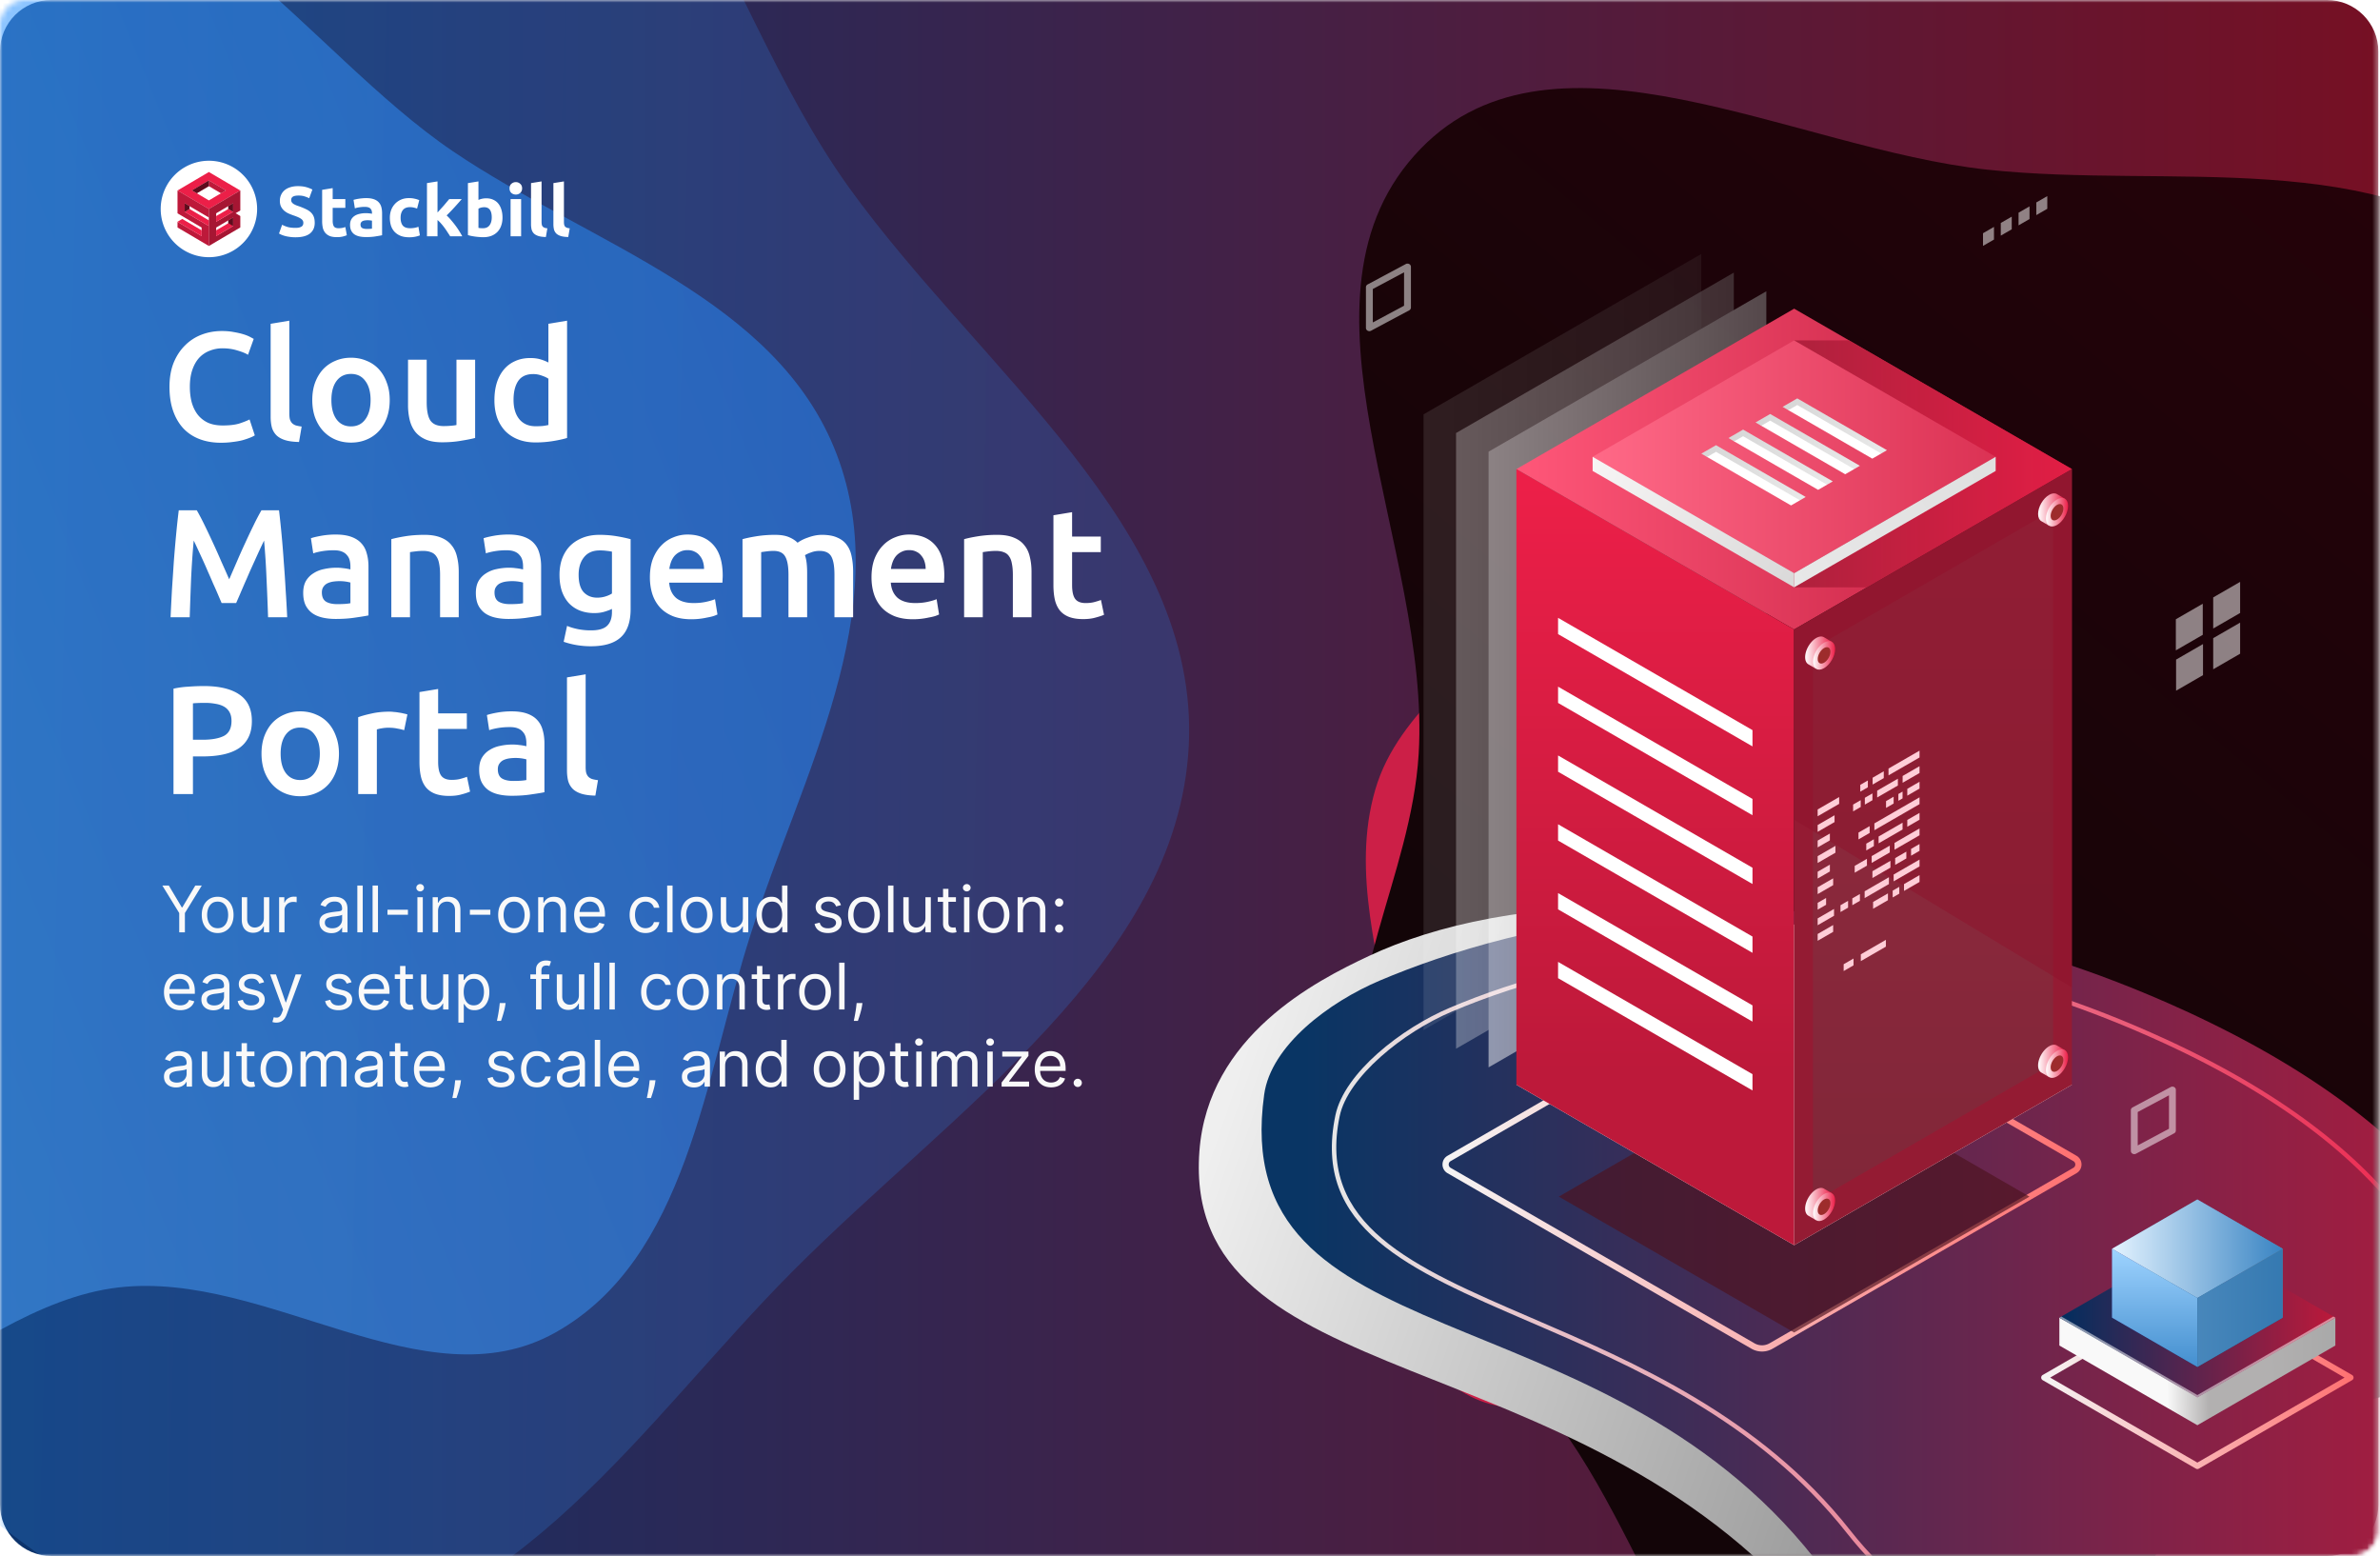 <svg width="459" height="300" viewBox="0 0 459 300" fill="none" xmlns="http://www.w3.org/2000/svg"><mask id="a" style="mask-type:alpha" maskUnits="userSpaceOnUse" x="0" y="0" width="459" height="300"><path d="M453.719 0H4.959A4.959 4.959 0 000 4.959V295.04A4.959 4.959 0 004.959 300h448.76a4.959 4.959 0 004.959-4.959V4.959A4.959 4.959 0 00453.719 0z" fill="#D9D9D9"/></mask><g mask="url(#a)"><path d="M448.76 0H9.917C4.44 0 0 4.44 0 9.917v280.166C0 295.56 4.44 300 9.917 300H448.76c5.478 0 9.918-4.44 9.918-9.917V9.917c0-5.477-4.44-9.917-9.918-9.917z" fill="url(#paint0_linear_183_224)"/><g style="mix-blend-mode:saturation" filter="url(#filter0_f_183_224)"><path style="mix-blend-mode:lighten" fill-rule="evenodd" clip-rule="evenodd" d="M268.586 201.436c-2.481-16.668-8.043-33.054-3.358-49.18 4.547-15.643 20.158-24.042 28.657-37.886 14.327-23.336 11.978-62.29 37.96-70.623 24.258-7.78 43.648 23.257 64.883 37.638 20.201 13.679 47.359 21.403 56.072 44.271 8.675 22.76-5.142 46.863-12.545 69.959-6.776 21.131-9.296 47.452-28.553 58.225-19.071 10.669-42.021-9.089-63.744-6.593-23.377 2.685-44.906 33.257-65.398 21.429-20.256-11.689-10.522-44.034-13.974-67.24z" fill="url(#paint1_linear_183_224)" fill-opacity=".8"/></g><g style="mix-blend-mode:lighten" filter="url(#filter1_f_183_224)"><path style="mix-blend-mode:lighten" fill-rule="evenodd" clip-rule="evenodd" d="M-81.95 187.711c-3.277-22.016-10.623-43.659-4.435-64.961 6.005-20.662 26.625-31.755 37.851-50.042C-29.61 41.886-32.712-9.567 1.606-20.574 33.648-30.85 59.26 10.146 87.307 29.141c26.683 18.067 62.555 28.27 74.063 58.474 11.459 30.063-6.791 61.9-16.569 92.407-8.951 27.911-12.279 62.677-37.715 76.906-25.19 14.092-55.504-12.005-84.196-8.708-30.877 3.546-59.315 43.929-86.382 28.304-26.755-15.438-13.898-58.161-18.458-88.813z" fill="url(#paint2_linear_183_224)" fill-opacity=".5"/></g><g style="mix-blend-mode:hard-light"><path style="mix-blend-mode:lighten" fill-rule="evenodd" clip-rule="evenodd" d="M-157.384 137.157c8.48-27.871 11.257-57.401 32.079-79.532 20.201-21.463 54.495-23.998 80.342-39.939 43.568-26.87 69.53-89.65 122.24-85.003C126.491-62.98 136.996-1 163.678 36.08c25.384 35.272 67.762 65.94 65.579 107.801-2.165 41.666-45.419 70.088-76.473 101.309-28.418 28.561-53.272 68.179-95.898 71.953-42.213 3.739-67.787-42.956-108.396-53.863-43.7-11.74-105.693 21.579-133.027-10.985-27.02-32.183 15.341-76.337 27.153-115.138z" fill="url(#paint3_linear_183_224)" fill-opacity=".2"/></g><path d="M49.587 40.29a9.297 9.297 0 10-18.595 0 9.297 9.297 0 1018.595 0z" fill="#fff"/><path d="M35.622 37.539l.467.275.467.275 2.333 1.375.466.275.467.275.466.275.467-.275.466-.275.467-.275 2.333-1.375.467-.275.466-.275.934-.55.446-.264-.447-.263-.02-.012-.446-.263-.02-.012-.447-.263-.02-.012-.446-.264-.02-.01-.447-.264-.02-.012-.447-.264-.02-.011-.446-.264-.02-.011-.447-.264-.02-.011-.446-.264-.02-.011-.447-.264-.02-.011-.447-.264-.02-.011-.446-.264-.02-.012-.443-.261v1.627l.463.273.466.275.467.275.467.275 1.4.825-.934.55-.466.276-.467.275-.467.275-.933.55-.933-.55-.466-.275-.467-.275-.467-.276-.933-.55 1.4-.825.467-.275.466-.275.467-.275.466-.275.004.002v-1.627l-.004-.002-.447.263-.02.012-.446.264-.02.011-.447.264-.02.011-.446.264-.02.011-.447.264-.02.011-.447.264-.02.011-.446.264-.02.011-.447.264-.02.011-.446.264-.02.011-.447.264-.02.012-.447.263-.02.012-.446.263-.02.012-.447.263.447.264.933.55z" fill="#EC1F48"/><path d="M40.755 36.164l.467.275 1.4.825.933-.55-1.4-.825-.467-.275-.466-.275-.467-.275-.463-.274v1.1l.463.274z" fill="#EC1F48"/><path d="M40.755 36.164l.467.275 1.4.825.933-.55-1.4-.825-.467-.275-.466-.275-.467-.275-.463-.274v1.1l.463.274z" fill="#000" fill-opacity=".2"/><path d="M39.821 35.062l-.466.275-.467.275-.467.275-1.4.825.934.55 1.4-.825.466-.274.467-.276.003.002v-1.1l-.003-.002-.467.275z" fill="#EC1F48"/><path d="M39.821 35.062l-.466.275-.467.275-.467.275-1.4.825.934.55 1.4-.825.466-.274.467-.276.003.002v-1.1l-.003-.002-.467.275z" fill="#000" fill-opacity=".6"/><path d="M39.822 43.315l-.934-.55-.466-.275-.467-.276-.466-.275-.467-.275-.466-.275-.467-.275-.467-.275v-1.65l.467.275.467.275.466.275.467.275.466.275.934.55.466.275.467.275.466.275v-1.65l-.466-.275-.467-.275-.466-.275-2.334-1.375-.466-.276-.467-.274-.933-.55-.447-.264v4.401l.447.263.467.275.466.275 1.4.826.467.275.466.275.467.275.467.275v1.65l-.467-.275-.467-.275-1.4-.825-.466-.275-.467-.275-.933-.55-.447-.264v1.077l.447.264.02.011.447.264.02.011.446.264.02.011.447.264.02.011.447.264.02.011.446.264.02.012.447.263.02.012.446.263.02.012.447.263.02.012.447.263.02.012.446.263.02.012.447.263.02.012.446.263V43.59l-.466-.275z" fill="#EC1F48"/><path d="M39.822 43.315l-.934-.55-.466-.275-.467-.276-.466-.275-.467-.275-.466-.275-.467-.275-.467-.275v-1.65l.467.275.467.275.466.275.467.275.466.275.934.55.466.275.467.275.466.275v-1.65l-.466-.275-.467-.275-.466-.275-2.334-1.375-.466-.276-.467-.274-.933-.55-.447-.264v4.401l.447.263.467.275.466.275 1.4.826.467.275.466.275.467.275.467.275v1.65l-.467-.275-.467-.275-1.4-.825-.466-.275-.467-.275-.933-.55-.447-.264v1.077l.447.264.02.011.447.264.02.011.446.264.02.011.447.264.02.011.447.264.02.011.446.264.02.012.447.263.02.012.446.263.02.012.447.263.02.012.447.263.02.012.446.263.02.012.447.263.02.012.446.263V43.59l-.466-.275z" fill="#000" fill-opacity=".2"/><path d="M34.69 43.038l.932.55.467.275.466.275 1.4.825.467.275.467.275v-1.1l-.467-.275-.467-.275-.466-.275-1.4-.825-.467-.275-.466-.275-.467.275-.447.263v.024l.447.263zm4.2-1.374l-.467-.275-.467-.275-1.4-.825-.933.55.467.276.466.274.467.275.466.275.467.276.467.275.466.275.933.55.467.275v-1.1l-.933-.55-.467-.276z" fill="#EC1F48"/><path d="M36.556 39.74l-.466-.275-.467-.275v1.65l.933-.55v-.55z" fill="#EC1F48"/><path d="M36.556 39.74l-.466-.275-.467-.275v1.65l.933-.55v-.55z" fill="#000" fill-opacity=".6"/><path d="M45.889 40.84l.446-.263v-3.852l-.447.264-.933.55-.466.276-.467.275-2.333 1.375-.467.275-.466.275-.467.274v7.128l.447-.263.02-.012.447-.263.02-.012.446-.263.02-.012.447-.263.02-.012.446-.263.02-.012.447-.263.02-.012.447-.264.02-.011.446-.263.02-.012.447-.264.02-.011.446-.264.02-.011.447-.264.02-.011.447-.264.02-.011.446-.264v-2.2l-.447-.264-.466-.275.467-.274zm-.934 2.75l-.466.276-.467.275-1.4.825-.466.275-.467.275v-1.651l.467-.275.466-.275.467-.275.467-.275.466-.275.933-.551v1.652zm0-2.75l-.466.275-.467.275-.466.275-.467.276-.467.274-.466.276-.467.275v-1.65l.933-.552.467-.275.467-.275.466-.275.467-.275.466-.275v1.651z" fill="#EC1F48"/><path d="M45.889 40.84l.446-.263v-3.852l-.447.264-.933.55-.466.276-.467.275-2.333 1.375-.467.275-.466.275-.467.274v7.128l.447-.263.02-.012.447-.263.02-.012.446-.263.02-.012.447-.263.02-.012.446-.263.02-.012.447-.263.02-.012.447-.264.02-.011.446-.263.02-.012.447-.264.02-.011.446-.264.02-.011.447-.264.02-.011.447-.264.02-.011.446-.264v-2.2l-.447-.264-.466-.275.467-.274zm-.934 2.75l-.466.276-.467.275-1.4.825-.466.275-.467.275v-1.651l.467-.275.466-.275.467-.275.467-.275.466-.275.933-.551v1.652zm0-2.75l-.466.275-.467.275-.466.275-.467.276-.467.274-.466.276-.467.275v-1.65l.933-.552.467-.275.467-.275.466-.275.467-.275.466-.275v1.651z" fill="#000" fill-opacity=".3"/><path d="M43.088 43.59l-.466.275-.467.275-.467.275v1.1l.467-.274.467-.276 1.4-.825.466-.275.467-.275-.933-.55-.934.55zm-.466-2.476l-.467.275-.467.275v1.1l.467-.274.467-.275.466-.276.467-.275.467-.275.466-.275.467-.274-.933-.55-1.4.825zm1.4 1.924l.933.55v-1.65l-.933.55v.55z" fill="#EC1F48"/><path d="M44.022 43.038l.933.55v-1.65l-.933.55v.55z" fill="#000" fill-opacity=".6"/><path d="M44.488 39.465l-.466.275v.55l.933.55v-1.65l-.467.275z" fill="#EC1F48"/><path d="M44.488 39.465l-.466.275v.55l.933.55v-1.65l-.467.275z" fill="#000" fill-opacity=".6"/><path d="M56.973 43.935c.3 0 .546-.023.737-.068.2-.055.359-.123.477-.205.118-.09.2-.195.245-.313.046-.118.069-.25.069-.396 0-.309-.146-.563-.437-.763-.29-.21-.79-.432-1.5-.669a13.1 13.1 0 01-.927-.368 3.714 3.714 0 01-.832-.532 2.658 2.658 0 01-.6-.777c-.154-.309-.232-.682-.232-1.118 0-.436.082-.827.246-1.173.163-.354.395-.654.695-.9.3-.245.664-.432 1.091-.559.427-.136.91-.204 1.445-.204.637 0 1.187.068 1.65.204a5.9 5.9 0 011.146.45l-.614 1.677a5.283 5.283 0 00-.886-.354c-.318-.11-.705-.164-1.16-.164-.508 0-.876.073-1.104.218-.218.137-.327.35-.327.641 0 .173.04.319.123.437.082.118.195.227.34.327.155.09.328.177.519.259.2.073.418.15.654.232.491.182.919.364 1.282.545.364.173.664.378.9.614a2.2 2.2 0 01.546.832c.118.318.177.704.177 1.159 0 .882-.31 1.568-.927 2.059-.618.482-1.55.723-2.796.723-.418 0-.795-.028-1.132-.082a6.87 6.87 0 01-.9-.177 5.642 5.642 0 01-.668-.232 5.47 5.47 0 01-.463-.232l.6-1.691c.281.155.627.295 1.036.423.418.118.927.177 1.527.177zm5.155-7.336l2.032-.328v2.114h2.441v1.69h-2.44V42.6c0 .427.072.768.217 1.022.155.255.459.382.914.382.218 0 .44-.018.668-.054.236-.046.45-.105.641-.178l.287 1.582a5.78 5.78 0 01-.819.26 4.81 4.81 0 01-1.104.108c-.555 0-1.014-.072-1.378-.218a2.247 2.247 0 01-.872-.627 2.455 2.455 0 01-.464-.982 6.065 6.065 0 01-.123-1.268V36.6zm8.602 7.54c.2 0 .39-.004.572-.013.183-.01.328-.023.437-.041v-1.54a3.782 3.782 0 00-.368-.055 4.095 4.095 0 00-.45-.028c-.191 0-.373.014-.546.041a1.29 1.29 0 00-.436.123.765.765 0 00-.3.259.724.724 0 00-.11.41c0 .317.106.54.315.667.218.118.513.178.886.178zm-.164-5.945c.6 0 1.1.068 1.5.205.4.136.719.331.955.586.245.255.418.564.518.927.1.364.15.769.15 1.214v4.227c-.29.064-.695.137-1.214.218-.518.091-1.145.137-1.881.137-.464 0-.887-.041-1.269-.123a2.818 2.818 0 01-.968-.395 1.894 1.894 0 01-.627-.737c-.145-.3-.218-.668-.218-1.104 0-.418.082-.773.245-1.064a2 2 0 01.682-.695c.282-.173.605-.296.968-.369a5.146 5.146 0 011.132-.122c.264 0 .496.013.695.04.21.019.378.046.505.082v-.19c0-.346-.104-.623-.314-.832-.209-.21-.572-.314-1.09-.314-.346 0-.687.027-1.023.082a4.12 4.12 0 00-.873.204l-.26-1.636c.12-.036.265-.073.437-.109.182-.046.378-.082.587-.11.209-.035.427-.063.654-.081.237-.027.473-.04.71-.04zm4.62 3.777c0-.518.082-1.004.245-1.459a3.49 3.49 0 01.737-1.2 3.431 3.431 0 011.159-.818c.454-.2.972-.3 1.554-.3.382 0 .732.036 1.05.11.318.063.627.158.928.286l-.423 1.622a5.134 5.134 0 00-.628-.19 3.284 3.284 0 00-.763-.082c-.6 0-1.05.186-1.35.559-.291.372-.436.863-.436 1.472 0 .646.136 1.146.409 1.5.281.355.768.532 1.459.532.245 0 .509-.023.79-.068.282-.045.541-.118.778-.218l.286 1.663c-.236.1-.532.187-.886.26a5.85 5.85 0 01-1.173.109c-.654 0-1.218-.096-1.69-.287a3.318 3.318 0 01-1.174-.804 3.237 3.237 0 01-.668-1.187 5.293 5.293 0 01-.204-1.5zm9.19-.995c.2-.218.405-.445.614-.682.219-.236.427-.468.628-.695.2-.237.386-.46.559-.668.181-.21.336-.391.463-.546h2.414a93.016 93.016 0 01-1.418 1.596c-.455.5-.955 1.018-1.5 1.554.273.246.554.541.845.886.291.337.573.687.846 1.05a15.712 15.712 0 011.322 2.087h-2.331a21.499 21.499 0 00-.505-.777 13.19 13.19 0 00-.586-.86 10 10 0 00-.669-.831 5.231 5.231 0 00-.681-.669v3.137h-2.032V35.303l2.032-.327v6zm10.461.94c0-1.308-.482-1.963-1.445-1.963-.21 0-.419.027-.628.082a1.77 1.77 0 00-.49.205v3.695c.1.018.226.036.381.055.155.009.323.013.505.013.554 0 .972-.19 1.254-.572.282-.382.423-.887.423-1.514zm2.073.055c0 .573-.087 1.091-.26 1.555a3.212 3.212 0 01-.722 1.186c-.319.328-.71.582-1.173.764-.463.173-.99.259-1.582.259a7.82 7.82 0 01-.777-.04 11.548 11.548 0 01-.79-.083 15.56 15.56 0 01-.737-.122 10.09 10.09 0 01-.627-.164V35.303l2.031-.327v3.573a3.637 3.637 0 011.5-.314c.51 0 .96.091 1.35.273.39.172.718.422.982.75.264.327.464.722.6 1.186.137.455.205.964.205 1.527zm3.593 3.587h-2.032v-7.173h2.032v7.173zm.191-9.246c0 .373-.123.669-.368.887a1.234 1.234 0 01-.846.313c-.327 0-.613-.104-.859-.313-.236-.218-.354-.514-.354-.887 0-.372.118-.663.354-.872.246-.219.532-.328.86-.328.327 0 .609.11.845.328.245.209.368.5.368.872zm4.583 9.382c-.591-.009-1.073-.073-1.446-.19-.363-.119-.654-.283-.872-.492a1.776 1.776 0 01-.437-.777 4.518 4.518 0 01-.109-1.036v-7.896l2.032-.327v7.814c0 .181.014.345.041.49a.89.89 0 00.15.369c.082.1.195.181.341.245.145.064.341.105.586.123l-.286 1.677zm4.314 0c-.591-.009-1.072-.073-1.445-.19-.364-.119-.655-.283-.873-.492a1.786 1.786 0 01-.437-.777 4.574 4.574 0 01-.109-1.036v-7.896l2.032-.327v7.814c0 .181.014.345.041.49a.905.905 0 00.15.369.9.9 0 00.341.245c.146.064.341.105.586.123l-.286 1.677zm-66.966 39.67c-1.547 0-2.936-.239-4.166-.715-1.23-.476-2.27-1.17-3.124-2.082-.852-.932-1.507-2.063-1.963-3.392-.456-1.329-.684-2.856-.684-4.582 0-1.725.257-3.253.773-4.582.536-1.328 1.26-2.45 2.172-3.362a8.977 8.977 0 013.213-2.112c1.23-.476 2.549-.714 3.957-.714.853 0 1.627.07 2.32.208.695.12 1.3.258 1.816.417a7.45 7.45 0 011.28.506c.336.178.574.307.713.386l-1.1 3.065c-.477-.298-1.161-.575-2.054-.833-.872-.278-1.824-.417-2.856-.417a6.53 6.53 0 00-2.499.476A5.39 5.39 0 0038.4 69c-.556.615-.992 1.388-1.31 2.32-.317.933-.475 2.014-.475 3.244 0 1.09.119 2.092.357 3.004.258.913.644 1.706 1.16 2.38a5.415 5.415 0 001.964 1.548c.793.357 1.745.535 2.856.535 1.329 0 2.41-.129 3.243-.387.833-.277 1.478-.535 1.934-.773l1.011 3.064c-.238.16-.565.318-.981.476-.397.16-.873.318-1.428.476-.556.14-1.18.248-1.875.328-.694.099-1.438.148-2.231.148zm15.045-.15c-1.07-.02-1.964-.138-2.678-.356-.694-.219-1.25-.526-1.666-.923a3.55 3.55 0 01-.892-1.517c-.159-.615-.238-1.31-.238-2.083v-17.91l3.6-.595v17.82c0 .436.03.803.09 1.1a2 2 0 00.386.774c.178.199.416.357.714.476.317.1.714.179 1.19.239l-.506 2.975zm17.49-8.092c0 1.23-.178 2.35-.535 3.362-.357 1.012-.863 1.875-1.517 2.589a6.79 6.79 0 01-2.38 1.666c-.913.396-1.925.595-3.035.595-1.111 0-2.123-.199-3.035-.595a6.859 6.859 0 01-2.35-1.666c-.655-.714-1.17-1.577-1.547-2.589-.357-1.011-.536-2.132-.536-3.362s.179-2.34.536-3.332c.377-1.012.892-1.875 1.546-2.589a6.816 6.816 0 012.38-1.636c.913-.397 1.915-.595 3.006-.595 1.09 0 2.092.198 3.005.595a6.471 6.471 0 012.38 1.636c.654.715 1.16 1.577 1.517 2.589.377.992.565 2.102.565 3.332zm-3.689 0c0-1.547-.337-2.767-1.011-3.66-.655-.912-1.577-1.368-2.767-1.368s-2.123.456-2.797 1.369c-.655.892-.982 2.112-.982 3.66 0 1.566.327 2.806.982 3.718.674.913 1.607 1.369 2.797 1.369 1.19 0 2.112-.456 2.767-1.369.674-.912 1.011-2.152 1.011-3.719zm20.162 7.32c-.694.178-1.596.356-2.707.535-1.111.198-2.33.297-3.66.297-1.25 0-2.3-.178-3.154-.535-.833-.357-1.507-.853-2.023-1.488-.495-.635-.852-1.388-1.07-2.261a12.264 12.264 0 01-.328-2.916v-8.717h3.6v8.152c0 1.666.238 2.856.714 3.57.496.714 1.349 1.071 2.559 1.071.436 0 .892-.02 1.368-.06.496-.039.863-.089 1.101-.148V69.357h3.6V84.44zm7.408-7.35c0 1.587.377 2.837 1.131 3.75.754.892 1.795 1.338 3.124 1.338.575 0 1.061-.02 1.458-.06a12.58 12.58 0 001.011-.178v-8.926c-.317-.218-.743-.416-1.279-.595a4.603 4.603 0 00-1.666-.297c-1.309 0-2.271.446-2.886 1.339-.595.892-.893 2.102-.893 3.63zm10.324 7.35c-.714.217-1.616.416-2.707.594a20.627 20.627 0 01-3.392.268c-1.23 0-2.33-.189-3.302-.565a7.13 7.13 0 01-2.5-1.607 7.608 7.608 0 01-1.576-2.559c-.357-1.011-.536-2.142-.536-3.391 0-1.23.149-2.34.446-3.333.318-1.011.774-1.874 1.369-2.588a5.887 5.887 0 012.172-1.636c.853-.397 1.835-.595 2.945-.595.754 0 1.419.089 1.994.267a8.897 8.897 0 011.487.595v-7.467l3.6-.595v22.61zM37.954 98.39c.436.754.922 1.676 1.457 2.767a146.86 146.86 0 011.637 3.451c.555 1.19 1.1 2.41 1.636 3.66.556 1.229 1.061 2.37 1.518 3.421l1.487-3.421a128.07 128.07 0 011.636-3.66c.556-1.21 1.101-2.36 1.637-3.451a46.641 46.641 0 011.458-2.767h3.392c.178 1.507.347 3.114.505 4.82.159 1.686.298 3.421.417 5.206.139 1.766.258 3.551.357 5.356.119 1.785.218 3.53.297 5.236H51.7c-.08-2.4-.178-4.869-.297-7.408-.1-2.539-.258-4.999-.477-7.379a249.78 249.78 0 00-.773 1.637c-.298.634-.615 1.329-.952 2.082-.337.734-.684 1.498-1.041 2.291a141.79 141.79 0 01-1.012 2.321c-.317.734-.615 1.428-.893 2.083l-.714 1.636h-2.796c-.199-.456-.437-1.012-.714-1.666a76.765 76.765 0 00-.923-2.083 104.65 104.65 0 00-1.011-2.321 86.15 86.15 0 00-1.012-2.29 281.51 281.51 0 00-.952-2.053c-.297-.655-.555-1.2-.773-1.637-.219 2.38-.387 4.84-.506 7.379-.1 2.539-.189 5.008-.268 7.408h-3.69c.08-1.706.17-3.471.268-5.296l.358-5.415c.138-1.805.287-3.55.446-5.236.159-1.686.327-3.243.506-4.671h3.48zm27.098 18.089c1.11 0 1.953-.059 2.528-.178v-3.987a8.108 8.108 0 00-2.112-.268 8.7 8.7 0 00-1.22.089 3.95 3.95 0 00-1.1.328 1.969 1.969 0 00-.774.684c-.199.278-.298.635-.298 1.071 0 .853.268 1.448.804 1.785.535.317 1.26.476 2.172.476zm-.298-13.418c1.19 0 2.192.149 3.005.446.813.298 1.458.714 1.934 1.25.496.535.843 1.19 1.041 1.963.218.754.328 1.587.328 2.5v9.431c-.556.119-1.399.258-2.53.417-1.11.178-2.37.267-3.778.267-.932 0-1.785-.089-2.559-.267-.773-.179-1.438-.467-1.993-.863a4.267 4.267 0 01-1.28-1.547c-.297-.635-.446-1.418-.446-2.351 0-.892.169-1.646.506-2.261a4.264 4.264 0 011.428-1.487 5.739 5.739 0 012.053-.834 11.248 11.248 0 012.47-.267c.396 0 .813.029 1.25.089.435.04.902.119 1.397.238v-.595c0-.417-.05-.813-.148-1.19a2.27 2.27 0 00-.536-.982c-.238-.297-.565-.526-.982-.684-.396-.159-.902-.238-1.517-.238a13.6 13.6 0 00-2.29.178c-.695.119-1.26.258-1.697.417l-.446-2.916c.456-.159 1.12-.317 1.993-.476a15.603 15.603 0 012.797-.238zm10.716.893c.695-.199 1.597-.387 2.708-.566 1.11-.178 2.34-.268 3.689-.268 1.27 0 2.33.179 3.183.536.853.337 1.528.823 2.024 1.458.515.615.872 1.368 1.07 2.261.219.873.327 1.835.327 2.886v8.747h-3.599v-8.182c0-.833-.06-1.537-.178-2.112-.1-.595-.278-1.071-.536-1.428a1.948 1.948 0 00-1.012-.804c-.416-.178-.932-.267-1.547-.267-.456 0-.932.029-1.428.089-.496.059-.863.109-1.1.149v12.555h-3.6v-15.054zm22.878 12.525c1.111 0 1.954-.059 2.529-.178v-3.987a8.118 8.118 0 00-2.112-.268 8.7 8.7 0 00-1.22.089 3.95 3.95 0 00-1.1.328 1.969 1.969 0 00-.774.684c-.199.278-.298.635-.298 1.071 0 .853.268 1.448.803 1.785.536.317 1.26.476 2.172.476zm-.297-13.418c1.19 0 2.192.149 3.005.446.813.298 1.458.714 1.934 1.25.496.535.843 1.19 1.041 1.963.218.754.327 1.587.327 2.5v9.431c-.555.119-1.398.258-2.529.417-1.11.178-2.37.267-3.778.267-.932 0-1.785-.089-2.559-.267-.773-.179-1.438-.467-1.993-.863a4.267 4.267 0 01-1.28-1.547c-.297-.635-.446-1.418-.446-2.351 0-.892.169-1.646.506-2.261a4.265 4.265 0 011.428-1.487 5.74 5.74 0 012.053-.834 11.248 11.248 0 012.47-.267c.396 0 .813.029 1.249.089.436.04.902.119 1.398.238v-.595c0-.417-.049-.813-.148-1.19a2.276 2.276 0 00-.536-.982c-.238-.297-.565-.526-.982-.684-.396-.159-.902-.238-1.517-.238a13.6 13.6 0 00-2.291.178c-.694.119-1.26.258-1.696.417l-.446-2.916c.456-.159 1.12-.317 1.993-.476a15.603 15.603 0 012.797-.238zm13.542 7.765c0 1.528.327 2.648.982 3.362.674.694 1.537 1.042 2.588 1.042.576 0 1.111-.08 1.607-.238.516-.159.932-.348 1.25-.566v-8.063a8.096 8.096 0 00-.953-.148 9.332 9.332 0 00-1.428-.09c-1.309 0-2.31.437-3.005 1.31-.694.852-1.041 1.983-1.041 3.391zm10.027 6.605c0 2.48-.635 4.294-1.905 5.445-1.249 1.15-3.173 1.725-5.772 1.725a16.25 16.25 0 01-2.796-.238 15.518 15.518 0 01-2.44-.624l.655-3.065c.615.258 1.309.466 2.082.625a13.03 13.03 0 002.559.238c1.448 0 2.479-.297 3.094-.893.615-.595.923-1.477.923-2.647v-.596c-.358.179-.834.358-1.429.536-.575.179-1.239.268-1.993.268-.992 0-1.904-.159-2.737-.476a5.886 5.886 0 01-2.113-1.399c-.575-.614-1.031-1.378-1.368-2.29-.318-.933-.476-2.004-.476-3.214 0-1.13.168-2.172.506-3.124.357-.952.862-1.765 1.517-2.439.674-.675 1.488-1.2 2.44-1.577s2.033-.566 3.243-.566c1.17 0 2.281.09 3.332.268a29.15 29.15 0 012.678.566v13.477zm3.717-6.129c0-1.368.198-2.568.595-3.6.416-1.031.962-1.884 1.636-2.558a6.428 6.428 0 012.321-1.547 7.009 7.009 0 012.677-.536c2.143 0 3.809.664 4.999 1.993 1.21 1.329 1.815 3.313 1.815 5.951 0 .198-.01.426-.03.684 0 .238-.01.456-.03.655h-10.264c.099 1.249.535 2.221 1.309 2.915.793.675 1.934 1.012 3.421 1.012.873 0 1.666-.079 2.38-.238.734-.159 1.31-.327 1.726-.506l.476 2.946a6.654 6.654 0 01-.833.327c-.337.099-.734.188-1.19.268a13.863 13.863 0 01-3.005.327c-1.369 0-2.559-.198-3.57-.595-1.012-.417-1.845-.982-2.499-1.696a7.103 7.103 0 01-1.458-2.559c-.318-.991-.476-2.072-.476-3.243zm10.443-1.606c0-.496-.07-.962-.209-1.399a3.104 3.104 0 00-.624-1.16 2.527 2.527 0 00-.982-.774c-.377-.198-.833-.297-1.369-.297-.555 0-1.041.109-1.458.327a3.319 3.319 0 00-1.071.804 3.897 3.897 0 00-.654 1.16 6.296 6.296 0 00-.328 1.339h6.695zm16.283 1.13c0-1.626-.209-2.796-.625-3.51-.397-.734-1.151-1.101-2.261-1.101-.397 0-.833.029-1.309.089-.476.059-.833.109-1.071.149v12.555h-3.6v-15.054c.694-.199 1.596-.387 2.707-.566a22.952 22.952 0 013.57-.268c1.071 0 1.944.139 2.618.417.695.278 1.27.645 1.726 1.101a7.497 7.497 0 011.964-.982 9.029 9.029 0 011.309-.387 6.997 6.997 0 011.428-.149c1.21 0 2.202.179 2.975.536.793.337 1.408.823 1.845 1.458.456.615.763 1.368.922 2.261.179.873.268 1.835.268 2.886v8.747h-3.6v-8.182c0-1.626-.199-2.796-.595-3.51-.397-.734-1.161-1.101-2.291-1.101-.575 0-1.121.099-1.636.297-.516.179-.903.357-1.161.536.159.496.268 1.021.327 1.577.06.555.09 1.15.09 1.785v8.598h-3.6v-8.182zm16.013.476c0-1.368.198-2.568.595-3.6.417-1.031.962-1.884 1.637-2.558a6.425 6.425 0 012.32-1.547 7.013 7.013 0 012.678-.536c2.142 0 3.808.664 4.998 1.993 1.21 1.329 1.815 3.313 1.815 5.951 0 .198-.01.426-.03.684 0 .238-.01.456-.029.655h-10.265c.099 1.249.536 2.221 1.309 2.915.794.675 1.934 1.012 3.422 1.012.872 0 1.666-.079 2.38-.238.734-.159 1.309-.327 1.726-.506l.476 2.946a6.742 6.742 0 01-.834.327c-.337.099-.733.188-1.19.268a13.85 13.85 0 01-3.005.327c-1.368 0-2.558-.198-3.57-.595-1.011-.417-1.844-.982-2.499-1.696a7.118 7.118 0 01-1.458-2.559c-.317-.991-.476-2.072-.476-3.243zm10.443-1.606c0-.496-.069-.962-.208-1.399a3.106 3.106 0 00-.625-1.16 2.52 2.52 0 00-.982-.774c-.377-.198-.833-.297-1.368-.297-.556 0-1.042.109-1.458.327a3.297 3.297 0 00-1.071.804 3.9 3.9 0 00-.655 1.16 6.234 6.234 0 00-.327 1.339h6.694zm7.417-5.742c.694-.199 1.597-.387 2.707-.566a23.414 23.414 0 013.69-.268c1.269 0 2.33.179 3.183.536.853.337 1.527.823 2.023 1.458.516.615.873 1.368 1.071 2.261.219.873.328 1.835.328 2.886v8.747h-3.6v-8.182c0-.833-.06-1.537-.179-2.112-.099-.595-.277-1.071-.535-1.428a1.95 1.95 0 00-1.012-.804c-.416-.178-.932-.267-1.547-.267-.456 0-.932.029-1.428.089a25.3 25.3 0 00-1.101.149v12.555h-3.6v-15.054zm17.225-4.612l3.6-.595v4.701h5.534v3.005h-5.534v6.337c0 1.25.199 2.142.595 2.678.397.535 1.071.803 2.023.803.655 0 1.23-.07 1.726-.208.516-.139.922-.268 1.22-.387l.595 2.856c-.417.179-.962.357-1.636.536-.675.198-1.468.297-2.381.297-1.11 0-2.043-.149-2.796-.446-.734-.298-1.319-.724-1.756-1.279-.436-.576-.743-1.26-.922-2.053-.178-.814-.268-1.736-.268-2.767V99.342zM39.292 132.273c2.995 0 5.286.545 6.873 1.636 1.607 1.091 2.41 2.797 2.41 5.117 0 1.21-.218 2.252-.654 3.124a5.4 5.4 0 01-1.845 2.113c-.813.535-1.805.932-2.975 1.19-1.17.258-2.51.387-4.017.387H37.21v7.259h-3.75v-20.321a17.505 17.505 0 012.886-.386 39.757 39.757 0 012.945-.119zm.268 3.243c-.952 0-1.735.029-2.35.089v7.021h1.815c1.805 0 3.193-.248 4.165-.744.972-.515 1.458-1.477 1.458-2.885 0-.675-.13-1.24-.387-1.696a2.768 2.768 0 00-1.071-1.071c-.456-.258-1.002-.437-1.636-.536a10.496 10.496 0 00-1.994-.178zm25.81 9.788c0 1.23-.179 2.35-.536 3.362-.357 1.012-.863 1.874-1.517 2.588a6.797 6.797 0 01-2.38 1.667c-.913.396-1.925.595-3.036.595-1.11 0-2.122-.199-3.034-.595a6.865 6.865 0 01-2.35-1.667c-.655-.714-1.17-1.576-1.548-2.588-.357-1.012-.535-2.132-.535-3.362s.178-2.341.535-3.332c.377-1.012.893-1.875 1.547-2.589a6.818 6.818 0 012.38-1.636c.913-.397 1.914-.595 3.005-.595s2.093.198 3.005.595a6.475 6.475 0 012.38 1.636c.655.714 1.161 1.577 1.518 2.589.377.991.566 2.102.566 3.332zm-3.69 0c0-1.547-.337-2.767-1.012-3.66-.654-.912-1.576-1.368-2.767-1.368-1.19 0-2.122.456-2.796 1.368-.655.893-.982 2.113-.982 3.66 0 1.567.327 2.807.982 3.719.674.912 1.606 1.369 2.796 1.369 1.19 0 2.113-.457 2.767-1.369.675-.912 1.012-2.152 1.012-3.719zm16.264-4.522a9.62 9.62 0 00-1.25-.298c-.515-.119-1.12-.178-1.814-.178-.397 0-.823.039-1.28.119a7.486 7.486 0 00-.922.208v12.466h-3.6v-14.817c.694-.257 1.557-.495 2.588-.714 1.052-.238 2.212-.357 3.481-.357.238 0 .516.02.834.06.317.02.634.059.952.119.317.04.624.099.922.178.297.06.535.119.714.179l-.625 3.035zm2.955-7.349l3.6-.595v4.701h5.534v3.005h-5.534v6.337c0 1.249.198 2.142.595 2.678.397.535 1.071.803 2.023.803.655 0 1.23-.07 1.726-.208a11.46 11.46 0 001.22-.387l.594 2.856a12.33 12.33 0 01-1.636.536c-.674.198-1.468.297-2.38.297-1.11 0-2.043-.149-2.797-.446-.734-.298-1.319-.724-1.755-1.28-.436-.575-.744-1.259-.922-2.052-.179-.814-.268-1.736-.268-2.767v-13.478zm18.088 17.137c1.111 0 1.954-.059 2.529-.178v-3.987a8.115 8.115 0 00-2.112-.268 8.7 8.7 0 00-1.22.089 3.95 3.95 0 00-1.1.328 1.97 1.97 0 00-.774.684c-.198.278-.298.635-.298 1.071 0 .853.268 1.448.804 1.785.535.317 1.26.476 2.171.476zm-.297-13.418c1.19 0 2.192.149 3.005.446.813.298 1.458.714 1.934 1.25.496.535.843 1.19 1.041 1.963.218.754.327 1.587.327 2.5v9.431c-.555.119-1.398.258-2.529.417-1.11.178-2.37.267-3.778.267-.932 0-1.785-.089-2.559-.267-.773-.179-1.438-.467-1.993-.863a4.267 4.267 0 01-1.28-1.547c-.297-.635-.446-1.419-.446-2.351 0-.892.169-1.646.506-2.261a4.276 4.276 0 011.428-1.488 5.755 5.755 0 012.053-.833 11.248 11.248 0 012.47-.267c.396 0 .813.029 1.249.089.436.04.903.119 1.398.238v-.595c0-.417-.049-.813-.148-1.19a2.276 2.276 0 00-.536-.982c-.238-.298-.565-.526-.982-.684-.396-.159-.902-.238-1.517-.238-.833 0-1.597.059-2.291.178s-1.26.258-1.696.417l-.446-2.916c.456-.159 1.12-.317 1.993-.476a15.602 15.602 0 012.797-.238zm16.131 16.245c-1.071-.02-1.963-.139-2.678-.357-.694-.219-1.249-.526-1.666-.923a3.544 3.544 0 01-.892-1.517c-.159-.615-.238-1.309-.238-2.083v-17.911l3.6-.595v17.822c0 .436.03.803.089 1.101.079.297.208.555.387.773.178.199.416.357.714.476.317.099.714.179 1.19.238l-.506 2.976z" fill="#fff"/><path d="M31.309 170.736h1.25l2.5 4.209h.106l2.5-4.209h1.25l-3.257 5.301v3.715h-1.092v-3.715l-3.257-5.301zm10.668 9.157c-.61 0-1.146-.145-1.606-.436a2.966 2.966 0 01-1.075-1.219c-.255-.523-.383-1.133-.383-1.832 0-.704.128-1.319.383-1.845a2.958 2.958 0 011.075-1.223c.46-.291.996-.436 1.606-.436.61 0 1.145.145 1.603.436.46.291.819.698 1.074 1.223.258.526.387 1.141.387 1.845 0 .699-.129 1.309-.387 1.832a2.924 2.924 0 01-1.074 1.219c-.458.291-.992.436-1.603.436zm0-.933c.464 0 .846-.119 1.145-.357.3-.238.52-.55.665-.937.144-.388.215-.808.215-1.26 0-.452-.072-.873-.215-1.263a2.13 2.13 0 00-.665-.947c-.3-.24-.68-.36-1.145-.36-.463 0-.845.12-1.144.36-.3.241-.521.556-.665.947-.144.39-.216.811-.216 1.263 0 .452.072.872.216 1.26a2.1 2.1 0 00.665.937c.3.238.68.357 1.144.357zm8.912-1.972v-3.998h1.038v6.762H50.89v-1.145h-.07a2.219 2.219 0 01-.74.877c-.335.237-.758.356-1.268.356-.423 0-.798-.092-1.127-.277a1.942 1.942 0 01-.775-.846c-.188-.378-.282-.855-.282-1.43v-4.297h1.04v4.226c0 .494.137.887.413 1.18.279.294.634.44 1.065.44.259 0 .521-.066.788-.198.27-.132.496-.335.678-.607.185-.273.278-.621.278-1.043zm2.941 2.764v-6.762h1.004v1.022h.07c.124-.335.347-.607.67-.815a1.973 1.973 0 011.092-.313 11.586 11.586 0 01.545.018v1.056a4.018 4.018 0 00-.242-.039 2.334 2.334 0 00-.392-.031c-.328 0-.622.069-.88.207a1.516 1.516 0 00-.828 1.378v4.279H53.83zm10.09.159a2.75 2.75 0 01-1.167-.243 2 2 0 01-.832-.708c-.206-.311-.309-.687-.309-1.128 0-.387.077-.701.23-.941a1.61 1.61 0 01.611-.573c.256-.138.538-.24.846-.308.31-.071.623-.126.937-.167.41-.053.744-.093 1-.119.257-.029.446-.078.563-.145.12-.068.18-.185.18-.352v-.036c0-.434-.119-.771-.356-1.012-.235-.241-.591-.361-1.07-.361-.496 0-.885.108-1.166.326-.282.217-.48.448-.595.695l-.986-.352c.176-.411.411-.731.704-.96.297-.232.62-.393.969-.484a4.018 4.018 0 011.039-.141c.217 0 .467.026.749.08.284.049.559.153.823.312.267.159.488.398.664.718.176.32.264.748.264 1.285v4.455H65.98v-.916h-.052c-.07.147-.188.304-.352.472a2.045 2.045 0 01-.657.427c-.273.117-.605.176-.999.176zm.158-.934c.41 0 .757-.08 1.039-.242a1.649 1.649 0 00.862-1.431v-.951c-.044.053-.14.101-.29.145a4.56 4.56 0 01-.511.111c-.19.029-.377.056-.56.079-.178.021-.323.038-.435.053a3.9 3.9 0 00-.757.172c-.232.076-.42.192-.563.347-.141.153-.212.361-.212.626 0 .36.134.633.4.818.271.182.613.273 1.027.273zm5.876-8.241v9.016h-1.039v-9.016h1.039zm2.942 0v9.016h-1.04v-9.016h1.04zm5.776 4.667v.968h-3.944v-.968h3.944zm1.828 4.349v-6.762h1.04v6.762H80.5zm.528-7.889a.74.74 0 01-.523-.207.663.663 0 01-.216-.497c0-.194.072-.36.216-.497a.736.736 0 01.523-.208.72.72 0 01.52.208c.147.137.22.303.22.497a.657.657 0 01-.22.497.723.723 0 01-.52.207zm3.453 3.822v4.067h-1.039v-6.762h1.004v1.056h.088c.158-.343.399-.619.722-.827.323-.211.74-.317 1.25-.317.458 0 .858.094 1.202.282.343.185.61.466.801.845.191.376.286.851.286 1.426v4.297h-1.039v-4.226c0-.531-.138-.945-.413-1.242-.276-.299-.655-.448-1.136-.448a1.82 1.82 0 00-.89.215 1.55 1.55 0 00-.612.629c-.15.276-.224.611-.224 1.005zm10.086-.282v.968h-3.944v-.968h3.944zm4.575 4.49c-.61 0-1.146-.145-1.606-.436a2.966 2.966 0 01-1.074-1.219c-.256-.523-.383-1.133-.383-1.832 0-.704.127-1.319.383-1.845a2.958 2.958 0 011.074-1.223c.46-.291.996-.436 1.606-.436.611 0 1.145.145 1.603.436.461.291.819.698 1.074 1.223.258.526.387 1.141.387 1.845 0 .699-.129 1.309-.387 1.832a2.92 2.92 0 01-1.074 1.219c-.458.291-.992.436-1.603.436zm0-.933c.464 0 .846-.119 1.145-.357a2.1 2.1 0 00.665-.937c.144-.388.215-.808.215-1.26 0-.452-.071-.873-.215-1.263a2.126 2.126 0 00-.665-.947c-.3-.24-.68-.36-1.145-.36-.463 0-.844.12-1.144.36a2.13 2.13 0 00-.665.947c-.144.39-.216.811-.216 1.263 0 .452.072.872.216 1.26.144.387.366.699.665.937.3.238.68.357 1.144.357zm5.689-3.275v4.067h-1.039v-6.762h1.004v1.056h.088c.159-.343.399-.619.722-.827.323-.211.74-.317 1.25-.317.458 0 .859.094 1.202.282.344.185.611.466.802.845.19.376.285.851.285 1.426v4.297h-1.039v-4.226c0-.531-.137-.945-.413-1.242-.276-.299-.654-.448-1.136-.448-.332 0-.628.072-.889.215a1.553 1.553 0 00-.612.629c-.15.276-.225.611-.225 1.005zm9.048 4.208c-.651 0-1.214-.144-1.686-.432a2.883 2.883 0 01-1.087-1.215c-.252-.522-.379-1.13-.379-1.822 0-.693.127-1.303.379-1.832.255-.531.61-.944 1.065-1.241.458-.299.992-.449 1.603-.449.352 0 .699.059 1.043.176.343.117.656.308.938.572.281.262.505.608.673 1.039.167.432.251.963.251 1.594v.44h-5.212v-.898h4.156c0-.381-.077-.722-.23-1.021a1.715 1.715 0 00-.643-.709 1.796 1.796 0 00-.976-.259c-.414 0-.773.102-1.075.308a2.02 2.02 0 00-.691.792 2.333 2.333 0 00-.242 1.047v.599c0 .511.088.944.264 1.299a1.9 1.9 0 00.744.805 2.17 2.17 0 001.105.274c.273 0 .519-.039.739-.115.224-.079.416-.196.578-.352.161-.159.285-.355.373-.59l1.004.282c-.106.34-.283.64-.533.898a2.581 2.581 0 01-.924.598 3.404 3.404 0 01-1.237.212zm10.614 0c-.634 0-1.18-.15-1.638-.449a2.92 2.92 0 01-1.056-1.237c-.247-.525-.37-1.126-.37-1.801 0-.687.126-1.292.378-1.818.256-.528.611-.94 1.066-1.237.458-.299.992-.449 1.602-.449.475 0 .904.088 1.286.264.381.176.694.423.937.74.244.317.395.686.454 1.109h-1.039a1.617 1.617 0 00-.528-.819c-.271-.24-.635-.36-1.092-.36-.405 0-.76.105-1.065.316a2.066 2.066 0 00-.709.885c-.167.379-.251.824-.251 1.334 0 .522.082.977.246 1.365.167.387.402.688.705.902.305.215.663.322 1.074.322.27 0 .515-.047.735-.141a1.514 1.514 0 00.885-1.039h1.039a2.408 2.408 0 01-1.347 1.836c-.376.184-.813.277-1.312.277zm5.217-9.157v9.016h-1.039v-9.016h1.039zm4.65 9.157c-.611 0-1.146-.145-1.608-.436a2.976 2.976 0 01-1.074-1.219c-.255-.523-.382-1.133-.382-1.832 0-.704.127-1.319.382-1.845a2.968 2.968 0 011.074-1.223c.462-.291.997-.436 1.608-.436.61 0 1.144.145 1.602.436.46.291.819.698 1.074 1.223.258.526.387 1.141.387 1.845 0 .699-.129 1.309-.387 1.832a2.927 2.927 0 01-1.074 1.219c-.458.291-.992.436-1.602.436zm0-.933c.463 0 .844-.119 1.144-.357.299-.238.521-.55.665-.937.144-.388.216-.808.216-1.26 0-.452-.072-.873-.216-1.263a2.134 2.134 0 00-.665-.947c-.3-.24-.681-.36-1.144-.36-.464 0-.846.12-1.145.36-.3.241-.521.556-.665.947-.144.39-.215.811-.215 1.263 0 .452.071.872.215 1.26a2.1 2.1 0 00.665.937c.299.238.681.357 1.145.357zm8.91-1.972v-3.998h1.04v6.762h-1.04v-1.145h-.07a2.218 2.218 0 01-.739.877c-.335.237-.758.356-1.268.356-.423 0-.799-.092-1.127-.277a1.942 1.942 0 01-.775-.846c-.188-.378-.282-.855-.282-1.43v-4.297h1.039v4.226c0 .494.138.887.414 1.18.279.294.634.44 1.065.44.259 0 .521-.066.788-.198.27-.132.496-.335.678-.607.185-.273.277-.621.277-1.043zm5.496 2.905c-.564 0-1.061-.142-1.493-.427-.431-.288-.768-.693-1.012-1.215-.244-.525-.366-1.146-.366-1.862 0-.711.122-1.327.366-1.849.244-.523.583-.926 1.017-1.211.434-.284.936-.427 1.505-.427.441 0 .789.073 1.044.22.258.144.454.308.589.493.139.182.246.332.322.449h.088v-3.328h1.039v9.016h-1.004v-1.039h-.123a6.627 6.627 0 01-.326.467 1.913 1.913 0 01-.603.497c-.261.144-.609.216-1.043.216zm.14-.933c.417 0 .77-.109 1.057-.326.288-.22.506-.524.656-.911.149-.391.224-.841.224-1.352 0-.505-.073-.947-.22-1.325-.146-.382-.363-.678-.651-.889-.288-.215-.643-.321-1.066-.321-.44 0-.807.112-1.1.338-.29.223-.509.527-.656.912a3.611 3.611 0 00-.216 1.285c0 .481.074.918.22 1.312.15.39.37.702.661.933.293.229.657.344 1.091.344zm13.282-4.456l-.933.265a1.728 1.728 0 00-.26-.454 1.253 1.253 0 00-.458-.37c-.193-.096-.441-.145-.744-.145-.414 0-.758.096-1.034.286-.273.188-.409.427-.409.718a.74.74 0 00.281.612c.188.15.482.274.881.374l1.003.247c.605.146 1.055.371 1.352.673.296.299.445.685.445 1.158 0 .387-.112.734-.335 1.039-.22.305-.528.546-.925.722-.396.176-.856.264-1.382.264-.689 0-1.26-.15-1.713-.449-.452-.299-.737-.737-.858-1.312l.986-.246c.094.364.271.636.533.818.264.182.609.273 1.035.273.484 0 .868-.103 1.153-.308.288-.208.431-.458.431-.749a.786.786 0 00-.246-.589c-.164-.162-.417-.282-.758-.361l-1.127-.265c-.619-.146-1.074-.373-1.364-.682-.288-.311-.432-.7-.432-1.166 0-.382.107-.719.322-1.013.217-.293.512-.523.884-.691a3.116 3.116 0 011.277-.251c.67 0 1.195.147 1.576.44.385.294.658.681.819 1.162zm4.434 5.389c-.61 0-1.145-.145-1.607-.436a2.976 2.976 0 01-1.074-1.219c-.255-.523-.383-1.133-.383-1.832 0-.704.128-1.319.383-1.845a2.968 2.968 0 011.074-1.223c.462-.291.997-.436 1.607-.436.611 0 1.145.145 1.603.436.46.291.819.698 1.074 1.223.258.526.387 1.141.387 1.845 0 .699-.129 1.309-.387 1.832a2.927 2.927 0 01-1.074 1.219c-.458.291-.992.436-1.603.436zm0-.933c.464 0 .845-.119 1.145-.357.299-.238.52-.55.665-.937.144-.388.216-.808.216-1.26 0-.452-.072-.873-.216-1.263a2.142 2.142 0 00-.665-.947c-.3-.24-.681-.36-1.145-.36-.464 0-.845.12-1.144.36-.3.241-.522.556-.665.947-.144.39-.216.811-.216 1.263 0 .452.072.872.216 1.26.143.387.365.699.665.937.299.238.68.357 1.144.357zm5.689-8.224v9.016h-1.039v-9.016h1.039zm6.164 6.252v-3.998h1.039v6.762h-1.039v-1.145h-.07a2.226 2.226 0 01-.739.877c-.335.237-.758.356-1.269.356-.422 0-.798-.092-1.126-.277a1.942 1.942 0 01-.775-.846c-.188-.378-.282-.855-.282-1.43v-4.297h1.039v4.226c0 .494.138.887.414 1.18.279.294.634.44 1.065.44.259 0 .521-.066.788-.198.27-.132.496-.335.678-.607.185-.273.277-.621.277-1.043zm5.883-3.998v.88h-3.505v-.88h3.505zm-2.483-1.62h1.039v6.445c0 .293.042.514.127.66.088.144.2.241.335.291.138.047.283.07.436.07.115 0 .208-.006.282-.017l.176-.035.211.933a2.261 2.261 0 01-.775.123 2.09 2.09 0 01-.862-.189 1.716 1.716 0 01-.696-.577c-.182-.258-.273-.584-.273-.977v-6.727zm4.046 8.382v-6.762h1.038v6.762h-1.038zm.528-7.889a.74.74 0 01-.524-.207.663.663 0 01-.216-.497c0-.194.072-.36.216-.497a.737.737 0 01.524-.208.72.72 0 01.519.208.656.656 0 01.221.497.657.657 0 01-.221.497.723.723 0 01-.519.207zm5.16 8.03c-.61 0-1.146-.145-1.606-.436a2.955 2.955 0 01-1.074-1.219c-.256-.523-.383-1.133-.383-1.832 0-.704.127-1.319.383-1.845a2.947 2.947 0 011.074-1.223c.46-.291.996-.436 1.606-.436.611 0 1.145.145 1.603.436a2.92 2.92 0 011.074 1.223c.258.526.387 1.141.387 1.845 0 .699-.129 1.309-.387 1.832a2.927 2.927 0 01-1.074 1.219c-.458.291-.992.436-1.603.436zm0-.933c.464 0 .846-.119 1.145-.357a2.1 2.1 0 00.665-.937c.143-.388.215-.808.215-1.26 0-.452-.072-.873-.215-1.263a2.126 2.126 0 00-.665-.947c-.299-.24-.681-.36-1.145-.36-.463 0-.845.12-1.144.36-.3.241-.521.556-.665.947-.144.39-.216.811-.216 1.263 0 .452.072.872.216 1.26a2.1 2.1 0 00.665.937c.299.238.681.357 1.144.357zm5.689-3.275v4.067h-1.039v-6.762h1.004v1.056h.088c.159-.343.399-.619.722-.827.323-.211.739-.317 1.25-.317.458 0 .859.094 1.202.282.343.185.611.466.801.845.191.376.286.851.286 1.426v4.297h-1.039v-4.226c0-.531-.138-.945-.414-1.242-.275-.299-.654-.448-1.135-.448-.332 0-.628.072-.89.215a1.557 1.557 0 00-.611.629c-.15.276-.225.611-.225 1.005zm6.97 4.138a.762.762 0 01-.559-.234.766.766 0 01-.234-.559c0-.217.079-.404.234-.559a.761.761 0 01.559-.233.76.76 0 01.559.233.764.764 0 01.233.559.739.739 0 01-.11.396.806.806 0 01-.286.291.757.757 0 01-.396.106zm0-5.019a.765.765 0 01-.559-.233.766.766 0 01-.234-.559c0-.218.079-.404.234-.559a.762.762 0 01.559-.234.76.76 0 01.559.234.762.762 0 01.233.559.739.739 0 01-.11.396.81.81 0 01-.286.29.748.748 0 01-.396.106zm-169.49 19.965c-.652 0-1.214-.144-1.686-.432a2.89 2.89 0 01-1.088-1.215c-.252-.522-.378-1.13-.378-1.822 0-.693.126-1.303.378-1.831.256-.532.61-.945 1.066-1.242.457-.299.992-.449 1.602-.449.352 0 .7.059 1.043.176.344.117.656.308.938.572.282.262.506.608.673 1.039.168.432.251.963.251 1.594v.441h-5.212v-.899h4.156c0-.381-.077-.722-.23-1.021a1.72 1.72 0 00-.642-.709 1.801 1.801 0 00-.977-.259c-.414 0-.772.102-1.074.308-.3.202-.53.466-.691.792a2.328 2.328 0 00-.242 1.047v.599c0 .511.087.944.264 1.299.179.352.427.621.744.806a2.18 2.18 0 001.105.273c.273 0 .519-.039.74-.115.222-.079.414-.196.576-.352.161-.159.286-.355.374-.59l1.004.282c-.106.34-.284.64-.533.898-.25.255-.558.455-.924.598-.367.142-.78.212-1.237.212zm6.37.018c-.429 0-.818-.082-1.167-.243a2 2 0 01-.832-.708c-.206-.311-.308-.687-.308-1.128 0-.387.076-.701.229-.941.152-.244.356-.435.612-.573.255-.137.537-.24.845-.308.31-.071.623-.126.938-.167.41-.053.743-.093.999-.119.258-.029.446-.078.563-.145.12-.068.18-.185.18-.352v-.036c0-.434-.118-.771-.356-1.012-.235-.241-.591-.361-1.07-.361-.495 0-.884.108-1.166.326-.282.217-.48.449-.594.695l-.986-.352c.176-.411.41-.731.704-.96.296-.232.62-.393.968-.484a4.018 4.018 0 011.04-.141c.216 0 .466.026.748.08.284.049.559.153.823.312.267.159.489.398.665.718.176.32.264.748.264 1.285v4.455h-1.04v-.915h-.052a1.85 1.85 0 01-.352.471 2.048 2.048 0 01-.656.427c-.273.117-.606.176-1 .176zm.158-.934c.41 0 .757-.08 1.039-.242a1.648 1.648 0 00.863-1.431v-.951c-.044.053-.141.102-.29.146a4.856 4.856 0 01-.511.11 22.1 22.1 0 01-.56.079c-.178.021-.324.038-.435.053-.27.035-.523.092-.758.172-.231.076-.42.192-.563.347-.14.153-.211.361-.211.626 0 .36.133.633.4.818.27.182.612.273 1.026.273zm9.627-4.473l-.934.265a1.732 1.732 0 00-.26-.454 1.259 1.259 0 00-.457-.37c-.194-.096-.442-.145-.744-.145-.414 0-.759.096-1.035.286-.273.188-.41.427-.41.718 0 .258.095.462.283.612.187.15.48.274.88.374l1.004.247c.604.146 1.055.371 1.351.673.297.299.445.685.445 1.158 0 .387-.112.734-.335 1.039a2.22 2.22 0 01-.924.722c-.396.176-.857.264-1.383.264-.69 0-1.26-.15-1.712-.449-.452-.299-.738-.737-.858-1.312l.986-.246c.094.364.271.636.532.818.264.182.61.273 1.035.273.484 0 .869-.103 1.153-.308.288-.208.432-.458.432-.749a.785.785 0 00-.247-.589c-.164-.162-.416-.282-.757-.361l-1.127-.264c-.62-.147-1.074-.374-1.365-.683-.287-.311-.431-.7-.431-1.166 0-.382.107-.719.321-1.013.218-.293.512-.523.885-.691a3.111 3.111 0 011.277-.251c.669 0 1.194.147 1.576.44.384.294.657.682.819 1.162zm2.356 7.784a2.3 2.3 0 01-.471-.044 1.233 1.233 0 01-.286-.08l.264-.915a2 2 0 00.669.07.797.797 0 00.515-.26c.153-.152.292-.4.418-.744l.194-.528-2.5-6.797h1.127l1.866 5.388h.07l1.867-5.388h1.127l-2.87 7.748a2.92 2.92 0 01-.48.867c-.19.232-.413.404-.665.515-.25.112-.531.168-.845.168zm14.508-7.784l-.934.265a1.752 1.752 0 00-.26-.454 1.258 1.258 0 00-.457-.37c-.194-.096-.442-.145-.744-.145-.414 0-.759.096-1.035.286-.273.188-.41.427-.41.718 0 .258.095.462.283.612.187.15.48.274.88.374l1.004.247c.604.146 1.055.371 1.351.673.296.299.445.685.445 1.158 0 .387-.112.734-.335 1.039a2.22 2.22 0 01-.924.722c-.397.176-.857.264-1.383.264-.69 0-1.26-.15-1.712-.449-.452-.299-.738-.737-.859-1.312l.986-.246c.095.364.272.636.534.818.264.182.608.273 1.034.273.484 0 .868-.103 1.153-.308.287-.208.431-.458.431-.749a.785.785 0 00-.246-.589c-.164-.162-.417-.282-.757-.361l-1.127-.264c-.62-.147-1.074-.374-1.365-.683-.288-.311-.431-.7-.431-1.166 0-.382.107-.719.321-1.013.217-.293.512-.523.885-.691a3.112 3.112 0 011.277-.251c.668 0 1.194.147 1.576.44.384.294.657.682.819 1.162zm4.522 5.389c-.652 0-1.213-.144-1.687-.432a2.892 2.892 0 01-1.087-1.215c-.252-.522-.378-1.13-.378-1.822 0-.693.126-1.303.378-1.831.256-.532.61-.945 1.066-1.242.457-.299.992-.449 1.602-.449.352 0 .7.059 1.043.176.344.117.656.308.938.572.281.262.507.608.674 1.039.167.432.25.963.25 1.594v.441h-5.212v-.899h4.156c0-.381-.076-.722-.229-1.021-.15-.3-.364-.536-.642-.709a1.802 1.802 0 00-.978-.259c-.414 0-.772.102-1.074.308-.3.202-.53.466-.691.792a2.323 2.323 0 00-.242 1.047v.599c0 .511.087.944.263 1.299.18.352.428.621.745.806a2.18 2.18 0 001.105.273c.273 0 .519-.039.74-.115.222-.079.415-.196.576-.352.161-.159.286-.355.374-.59l1.004.282c-.106.34-.283.64-.532.898-.25.255-.558.455-.925.598-.367.142-.78.212-1.237.212zm7.32-6.903v.88h-3.504v-.88h3.504zm-2.482-1.62h1.039v6.445c0 .293.043.514.127.66.088.144.2.241.335.291.138.047.283.071.436.071.114 0 .208-.007.281-.018l.176-.035.212.933c-.07.026-.169.052-.295.079a2.187 2.187 0 01-.48.044 2.1 2.1 0 01-.863-.189 1.713 1.713 0 01-.695-.577c-.182-.258-.273-.584-.273-.977v-6.727zm8.307 5.618v-3.998h1.039v6.762h-1.04v-1.145h-.07a2.22 2.22 0 01-.74.877c-.334.237-.757.356-1.267.356a2.26 2.26 0 01-1.127-.277 1.945 1.945 0 01-.775-.845c-.188-.379-.281-.856-.281-1.431v-4.297h1.038v4.226c0 .494.138.887.414 1.18.279.294.634.441 1.065.441.259 0 .522-.067.789-.199.27-.132.496-.335.677-.607.186-.273.278-.621.278-1.043zm2.942 5.3v-9.298h1.003v1.074h.123c.077-.117.183-.267.317-.449.138-.185.335-.349.59-.493.259-.147.608-.22 1.048-.22.57 0 1.072.143 1.505.427.435.285.774.688 1.018 1.211.243.522.365 1.138.365 1.849 0 .716-.122 1.337-.365 1.862-.244.522-.581.927-1.013 1.215a2.646 2.646 0 01-1.492.427c-.435 0-.782-.072-1.043-.216a1.917 1.917 0 01-.603-.497 6.4 6.4 0 01-.326-.467h-.088v3.575h-1.04zm1.021-5.917c0 .511.074.961.224 1.352.15.387.369.691.656.911.288.217.64.326 1.057.326.434 0 .797-.115 1.087-.344.294-.231.514-.543.66-.933a3.66 3.66 0 00.225-1.312c0-.476-.073-.904-.22-1.285a1.983 1.983 0 00-.656-.912c-.29-.225-.656-.338-1.096-.338-.423 0-.778.106-1.065.321a1.92 1.92 0 00-.652.889c-.147.378-.22.82-.22 1.325zm8.082 2.148l-.07.476c-.05.334-.126.693-.23 1.074-.099.382-.203.741-.312 1.078a30.6 30.6 0 01-.268.806h-.793a88 88 0 00.15-.744c.062-.308.124-.653.185-1.034.064-.379.118-.766.159-1.162l.052-.494h1.127zm8.423-5.529v.88h-3.645v-.88h3.645zm-2.554 6.762v-7.695c0-.388.092-.711.274-.968a1.69 1.69 0 01.708-.582c.291-.129.598-.193.921-.193.255 0 .463.02.624.061.162.041.282.08.362.115l-.3.898a4.192 4.192 0 00-.22-.066 1.348 1.348 0 00-.361-.04c-.343 0-.591.087-.744.26-.15.173-.224.427-.224.761v7.449h-1.04zm8.271-2.764v-3.998h1.039v6.762h-1.039v-1.145h-.07a2.213 2.213 0 01-.74.877c-.334.237-.757.356-1.267.356-.423 0-.799-.092-1.128-.277a1.95 1.95 0 01-.775-.845c-.187-.379-.281-.856-.281-1.431v-4.297h1.039v4.226c0 .494.138.887.414 1.18.278.294.633.441 1.065.441.258 0 .521-.067.788-.199.27-.132.496-.335.678-.607.185-.273.277-.621.277-1.043zm3.981-6.251v9.015h-1.039v-9.015h1.039zm2.942 0v9.015h-1.039v-9.015h1.039zm8.136 9.156c-.634 0-1.179-.15-1.637-.449a2.93 2.93 0 01-1.057-1.237c-.246-.525-.37-1.126-.37-1.801 0-.687.126-1.292.379-1.818.255-.528.61-.94 1.065-1.237.458-.299.992-.449 1.603-.449.475 0 .904.088 1.285.264.382.176.694.423.938.74.243.317.395.687.453 1.109h-1.038a1.62 1.62 0 00-.529-.819c-.27-.24-.634-.36-1.092-.36-.404 0-.76.105-1.065.316a2.073 2.073 0 00-.709.885c-.167.379-.251.824-.251 1.334 0 .522.082.977.247 1.365.167.387.402.688.704.902.305.215.663.322 1.074.322.271 0 .515-.047.735-.141.221-.094.407-.229.56-.405.152-.176.261-.388.326-.634h1.038a2.395 2.395 0 01-1.347 1.836c-.376.184-.813.277-1.312.277zm6.925 0c-.61 0-1.146-.145-1.607-.436a2.962 2.962 0 01-1.074-1.219c-.255-.523-.383-1.133-.383-1.832 0-.704.128-1.319.383-1.844a2.957 2.957 0 011.074-1.224c.461-.291.997-.436 1.607-.436.611 0 1.144.145 1.602.436.461.291.819.699 1.075 1.224.258.525.387 1.14.387 1.844 0 .699-.129 1.309-.387 1.832a2.93 2.93 0 01-1.075 1.219c-.458.291-.991.436-1.602.436zm0-.933c.464 0 .845-.119 1.144-.357.3-.238.522-.55.665-.937.144-.388.216-.808.216-1.26 0-.452-.072-.873-.216-1.263a2.118 2.118 0 00-.665-.947c-.299-.24-.68-.36-1.144-.36-.464 0-.845.12-1.145.36-.299.241-.52.556-.664.947-.144.39-.216.811-.216 1.263 0 .452.072.872.216 1.26.144.387.365.699.664.937.3.238.681.357 1.145.357zm5.689-3.275v4.067h-1.039v-6.762h1.004v1.056h.088c.158-.343.399-.619.722-.827.323-.211.739-.317 1.25-.317.457 0 .858.094 1.202.282.343.185.61.466.801.845.191.376.286.851.286 1.426v4.297h-1.039v-4.226c0-.531-.138-.945-.414-1.242-.276-.299-.654-.448-1.135-.448-.332 0-.628.072-.89.215a1.549 1.549 0 00-.612.63c-.15.275-.224.61-.224 1.004zm9.153-2.695v.88h-3.504v-.88h3.504zm-2.483-1.62h1.039v6.445c0 .293.043.514.128.66.088.144.2.241.334.291.138.047.284.071.436.071.115 0 .209-.007.282-.018l.176-.035.211.933c-.07.026-.168.052-.295.079a2.182 2.182 0 01-.479.044 2.09 2.09 0 01-.863-.189 1.716 1.716 0 01-.696-.577c-.182-.258-.273-.584-.273-.977v-6.727zm4.046 8.382v-6.762h1.004v1.022h.07c.123-.335.346-.606.669-.815a1.974 1.974 0 011.092-.313 11.644 11.644 0 01.546.018v1.056a4.01 4.01 0 00-.242-.039 2.342 2.342 0 00-.392-.031c-.329 0-.623.069-.88.207a1.514 1.514 0 00-.828 1.378v4.279h-1.039zm7.154.141c-.611 0-1.146-.145-1.607-.436a2.97 2.97 0 01-1.075-1.219c-.255-.523-.383-1.133-.383-1.832 0-.704.128-1.319.383-1.844a2.966 2.966 0 011.075-1.224c.461-.291.996-.436 1.607-.436.61 0 1.144.145 1.602.436.461.291.819.699 1.074 1.224.258.525.388 1.14.388 1.844 0 .699-.13 1.309-.388 1.832a2.92 2.92 0 01-1.074 1.219c-.458.291-.992.436-1.602.436zm0-.933c.463 0 .845-.119 1.144-.357.299-.238.521-.55.665-.937.144-.388.216-.808.216-1.26 0-.452-.072-.873-.216-1.263a2.134 2.134 0 00-.665-.947c-.299-.24-.681-.36-1.144-.36-.464 0-.846.12-1.145.36a2.124 2.124 0 00-.664.947c-.144.39-.216.811-.216 1.263 0 .452.072.872.216 1.26.143.387.365.699.664.937.299.238.681.357 1.145.357zm5.689-8.223v9.015h-1.04v-9.015h1.04zm3.452 7.782l-.071.476c-.05.334-.126.693-.228 1.074-.1.382-.205.741-.313 1.078a30.99 30.99 0 01-.269.806h-.792l.15-.744c.062-.308.123-.653.184-1.034.065-.379.118-.766.159-1.162l.053-.494h1.127zm-132.4 16.268a2.74 2.74 0 01-1.167-.243c-.35-.164-.627-.4-.832-.708-.206-.311-.309-.687-.309-1.128 0-.387.077-.701.23-.941a1.61 1.61 0 01.611-.573 3.27 3.27 0 01.846-.308c.31-.071.623-.126.937-.167.411-.053.744-.093 1-.119.258-.029.446-.078.563-.145.12-.068.18-.185.18-.352v-.036c0-.434-.118-.771-.356-1.012-.235-.241-.591-.361-1.07-.361-.496 0-.885.108-1.166.326-.282.217-.48.449-.595.695l-.986-.352c.176-.411.411-.731.705-.96.296-.232.619-.393.968-.484a4.018 4.018 0 011.039-.141c.217 0 .467.026.748.08.285.049.56.153.824.312.267.159.488.398.664.718.176.32.264.748.264 1.285v4.455h-1.038v-.915h-.053a1.85 1.85 0 01-.352.471 2.047 2.047 0 01-.656.427c-.273.117-.606.176-1 .176zm.158-.934c.41 0 .757-.08 1.039-.242a1.647 1.647 0 00.863-1.431v-.951c-.044.053-.141.102-.291.146a4.848 4.848 0 01-.51.11c-.191.029-.378.056-.56.079-.179.021-.324.038-.435.053-.27.035-.523.092-.758.172-.232.076-.42.192-.563.347-.141.153-.212.361-.212.626 0 .36.134.633.401.819.27.181.612.272 1.026.272zm9.098-1.989v-3.998h1.04v6.762h-1.04v-1.145h-.07a2.219 2.219 0 01-.74.877c-.334.237-.757.356-1.268.356a2.26 2.26 0 01-1.127-.277 1.945 1.945 0 01-.775-.845c-.187-.379-.281-.856-.281-1.431v-4.297h1.039v4.226c0 .494.138.887.413 1.18.28.294.634.441 1.066.441.258 0 .52-.067.788-.199.27-.132.496-.335.678-.607.185-.273.277-.621.277-1.043zm5.883-3.998v.88h-3.505v-.88h3.505zm-2.483-1.62h1.039v6.445c0 .293.042.514.127.66.088.144.2.241.335.291.138.047.283.071.436.071.114 0 .208-.007.281-.018l.177-.035.21.933a2.275 2.275 0 01-.774.123c-.293 0-.581-.063-.863-.189a1.715 1.715 0 01-.695-.577c-.182-.258-.273-.584-.273-.977v-6.727zm6.72 8.523c-.61 0-1.146-.145-1.607-.436a2.965 2.965 0 01-1.074-1.219c-.255-.523-.383-1.133-.383-1.832 0-.704.128-1.319.383-1.844a2.96 2.96 0 011.074-1.224c.46-.291.996-.436 1.607-.436.61 0 1.144.145 1.602.436.46.291.819.699 1.074 1.224.258.525.388 1.14.388 1.844 0 .699-.13 1.309-.388 1.832a2.924 2.924 0 01-1.074 1.219c-.458.291-.992.436-1.602.436zm0-.933c.464 0 .845-.119 1.144-.357a2.1 2.1 0 00.665-.937c.144-.388.216-.808.216-1.26 0-.452-.072-.873-.216-1.263a2.129 2.129 0 00-.665-.947c-.299-.24-.68-.36-1.144-.36-.464 0-.845.12-1.145.36-.3.241-.52.556-.665.947-.143.39-.215.811-.215 1.263 0 .452.072.872.215 1.26.144.387.366.699.665.937.3.238.681.357 1.145.357zm4.65.792v-6.762h1.003v1.056h.088c.141-.36.369-.64.683-.84.314-.203.69-.304 1.131-.304.446 0 .817.101 1.114.304.3.2.532.48.7.84h.07a1.97 1.97 0 01.78-.831c.346-.209.761-.313 1.245-.313.605 0 1.1.189 1.484.568.384.376.576.961.576 1.757v4.525h-1.038v-4.525c0-.499-.137-.856-.41-1.07a1.51 1.51 0 00-.964-.321c-.475 0-.843.144-1.105.431-.261.285-.392.645-.392 1.083v4.402h-1.056v-4.631c0-.385-.125-.694-.374-.929-.25-.238-.571-.356-.965-.356-.27 0-.522.072-.757.215-.231.144-.42.344-.563.599a1.764 1.764 0 00-.212.876v4.226H57.96zm12.764.159c-.429 0-.817-.081-1.166-.243a2 2 0 01-.833-.708c-.205-.311-.308-.687-.308-1.128 0-.387.076-.701.23-.941a1.61 1.61 0 01.611-.573c.255-.137.537-.24.845-.308.311-.071.624-.126.938-.167.41-.053.743-.093.999-.119.258-.029.446-.078.563-.145.121-.068.181-.185.181-.352v-.036c0-.434-.119-.771-.357-1.012-.234-.241-.591-.361-1.069-.361-.496 0-.885.108-1.167.326-.281.217-.48.449-.594.695l-.986-.352c.176-.411.41-.731.704-.96.296-.232.62-.393.969-.484a4.014 4.014 0 011.039-.141c.217 0 .466.026.748.08.284.049.559.153.823.312.267.159.49.398.665.718.176.32.264.748.264 1.285v4.455h-1.039v-.915h-.053a1.85 1.85 0 01-.352.471 2.048 2.048 0 01-.656.427c-.272.117-.606.176-.999.176zm.158-.934c.411 0 .757-.08 1.04-.242a1.649 1.649 0 00.862-1.431v-.951c-.044.053-.141.102-.29.146a4.845 4.845 0 01-.511.11 22.1 22.1 0 01-.56.079c-.178.021-.323.038-.435.053-.27.035-.522.092-.757.172-.232.076-.42.192-.564.347-.14.153-.211.361-.211.626 0 .36.134.633.4.819.27.181.613.272 1.026.272zm7.778-5.987v.88h-3.504v-.88h3.504zm-2.483-1.62h1.04v6.445c0 .293.042.514.127.66.088.144.2.241.335.291.137.047.283.071.435.071.114 0 .209-.007.282-.018l.176-.035.211.933c-.07.026-.168.052-.295.079a2.189 2.189 0 01-.48.044 2.1 2.1 0 01-.863-.189 1.714 1.714 0 01-.695-.577c-.182-.258-.273-.584-.273-.977v-6.727zm6.808 8.523c-.651 0-1.213-.144-1.686-.432a2.892 2.892 0 01-1.087-1.215c-.252-.522-.379-1.129-.379-1.822 0-.693.127-1.303.379-1.831.255-.532.61-.945 1.065-1.242.458-.299.992-.449 1.603-.449.352 0 .7.059 1.043.176.343.117.656.308.938.572.282.262.506.608.673 1.039.167.432.25.963.25 1.594v.441h-5.211v-.899h4.156c0-.381-.077-.722-.23-1.021a1.732 1.732 0 00-.642-.709 1.802 1.802 0 00-.977-.259c-.415 0-.772.102-1.075.308-.299.202-.53.467-.69.792a2.33 2.33 0 00-.243 1.047v.599c0 .511.088.944.264 1.299.18.352.427.621.744.806a2.18 2.18 0 001.105.273c.273 0 .52-.039.74-.115.223-.079.415-.196.576-.352.162-.159.287-.355.375-.59l1.003.282c-.105.34-.283.64-.532.898-.25.255-.558.455-.925.598a3.404 3.404 0 01-1.237.212zm5.93-1.374l-.07.476a9.63 9.63 0 01-.23 1.074c-.1.382-.203.741-.312 1.078a33.1 33.1 0 01-.268.806h-.793l.15-.744a30.9 30.9 0 00.185-1.034c.064-.379.117-.766.158-1.162l.053-.494h1.127zm10.201-4.014l-.933.264a1.718 1.718 0 00-.26-.454 1.261 1.261 0 00-.457-.37c-.195-.096-.442-.145-.745-.145-.413 0-.759.096-1.034.286-.273.188-.41.427-.41.718 0 .258.094.462.282.612.188.15.481.274.88.374l1.004.247c.605.146 1.055.371 1.352.673.296.299.445.685.445 1.158 0 .387-.112.734-.335 1.039-.22.305-.528.546-.924.722-.397.176-.858.264-1.383.264-.69 0-1.26-.15-1.712-.449-.453-.299-.738-.737-.859-1.312l.987-.246c.093.364.271.636.532.819.264.181.609.272 1.034.272.485 0 .87-.103 1.154-.308.287-.208.431-.458.431-.749a.785.785 0 00-.246-.589c-.165-.162-.417-.282-.758-.361l-1.127-.264c-.619-.147-1.074-.374-1.364-.683-.287-.311-.431-.7-.431-1.166 0-.382.106-.719.32-1.013.218-.293.513-.523.886-.691a3.11 3.11 0 011.276-.251c.67 0 1.195.147 1.576.44.385.294.657.682.82 1.163zm4.434 5.388c-.634 0-1.18-.15-1.637-.449a2.93 2.93 0 01-1.057-1.237c-.247-.525-.37-1.126-.37-1.801 0-.687.126-1.292.379-1.818.255-.528.61-.94 1.065-1.237.458-.299.992-.449 1.602-.449.476 0 .905.088 1.286.264.382.176.694.423.938.74.243.317.395.687.453 1.109h-1.039a1.61 1.61 0 00-.528-.819c-.27-.24-.634-.36-1.092-.36-.405 0-.76.105-1.065.316a2.066 2.066 0 00-.709.885c-.167.379-.251.824-.251 1.334 0 .522.082.977.247 1.365.167.387.402.688.704.902.305.215.664.322 1.074.322.27 0 .516-.047.736-.141.22-.094.406-.229.559-.405.152-.176.261-.388.325-.634h1.039a2.396 2.396 0 01-.436 1.078c-.229.318-.532.57-.911.758-.376.184-.813.277-1.312.277zm6.168.018c-.428 0-.818-.081-1.167-.243a2.004 2.004 0 01-.832-.708c-.205-.311-.308-.687-.308-1.128 0-.387.076-.701.229-.941a1.62 1.62 0 01.612-.573c.255-.137.537-.24.845-.308.311-.071.624-.126.938-.167.41-.053.744-.093.999-.119.258-.029.446-.078.564-.145.12-.068.18-.185.18-.352v-.036c0-.434-.119-.771-.356-1.012-.235-.241-.592-.361-1.07-.361-.497 0-.885.108-1.167.326-.282.217-.48.449-.594.695l-.986-.352c.176-.411.411-.731.704-.96a2.63 2.63 0 01.969-.484 4.014 4.014 0 011.039-.141c.217 0 .466.026.748.08.285.049.559.153.823.312.267.159.489.398.665.718.176.32.264.748.264 1.285v4.455h-1.039v-.915h-.053c-.07.146-.187.303-.352.471a2.043 2.043 0 01-.656.427c-.273.117-.606.176-.999.176zm.158-.934c.411 0 .757-.08 1.039-.242a1.647 1.647 0 00.863-1.431v-.951c-.044.053-.141.102-.291.146a4.78 4.78 0 01-.51.11 22.69 22.69 0 01-.995.132c-.27.035-.523.092-.758.172a1.31 1.31 0 00-.563.347c-.141.153-.211.361-.211.626 0 .36.134.633.401.819.269.181.611.272 1.025.272zm5.876-8.24v9.015h-1.039v-9.015h1.039zm4.738 9.156c-.652 0-1.214-.144-1.686-.432a2.883 2.883 0 01-1.087-1.215c-.252-.522-.379-1.129-.379-1.822 0-.693.127-1.303.379-1.831.255-.532.61-.945 1.065-1.242.458-.299.992-.449 1.603-.449.352 0 .699.059 1.043.176.343.117.656.308.938.572.281.262.506.608.673 1.039.167.432.251.963.251 1.594v.441h-5.212v-.899h4.156c0-.381-.077-.722-.23-1.021a1.722 1.722 0 00-.643-.709 1.796 1.796 0 00-.976-.259c-.415 0-.773.102-1.075.308-.299.202-.53.467-.691.792a2.32 2.32 0 00-.242 1.047v.599c0 .511.088.944.264 1.299.179.352.427.621.744.806a2.18 2.18 0 001.105.273c.273 0 .519-.039.739-.115.224-.079.416-.196.577-.352.162-.159.286-.355.374-.59l1.004.282c-.106.34-.283.64-.533.898a2.581 2.581 0 01-.924.598 3.404 3.404 0 01-1.237.212zm5.93-1.374l-.071.476a9.541 9.541 0 01-.228 1.074c-.1.382-.204.741-.313 1.078-.108.338-.198.606-.268.806h-.793l.15-.744a30.9 30.9 0 00.185-1.034c.064-.379.117-.766.158-1.162l.053-.494h1.127zm7.401 1.392c-.429 0-.817-.081-1.166-.243a2 2 0 01-.833-.708c-.205-.311-.308-.687-.308-1.128 0-.387.077-.701.229-.941a1.62 1.62 0 01.612-.573c.256-.137.537-.24.845-.308.311-.071.624-.126.938-.167.411-.053.744-.093.999-.119.259-.029.447-.078.564-.145.12-.068.181-.185.181-.352v-.036c0-.434-.119-.771-.357-1.012-.235-.241-.592-.361-1.07-.361-.496 0-.885.108-1.167.326-.281.217-.479.449-.594.695l-.986-.352c.176-.411.411-.731.704-.96.297-.232.62-.393.969-.484a4.014 4.014 0 011.039-.141c.217 0 .466.026.748.08.285.049.559.153.823.312.268.159.489.398.665.718.176.32.264.748.264 1.285v4.455h-1.038v-.915h-.054c-.07.146-.187.303-.352.471a2.043 2.043 0 01-.656.427c-.272.117-.606.176-.999.176zm.158-.934c.411 0 .758-.08 1.039-.242a1.647 1.647 0 00.864-1.431v-.951c-.044.053-.142.102-.291.146a4.857 4.857 0 01-.511.11 22.69 22.69 0 01-.559.079c-.179.021-.324.038-.436.053-.27.035-.522.092-.757.172-.232.076-.42.192-.563.347-.141.153-.212.361-.212.626 0 .36.134.633.401.819.27.181.612.272 1.025.272zm5.876-3.292v4.067h-1.038v-6.762h1.003v1.056h.088c.159-.343.399-.619.722-.827.323-.211.74-.317 1.25-.317.458 0 .859.094 1.202.282.344.185.611.466.802.845.19.376.285.851.285 1.426v4.297h-1.038v-4.226c0-.531-.138-.945-.414-1.242-.276-.299-.654-.448-1.136-.448-.332 0-.628.072-.889.215a1.549 1.549 0 00-.612.63c-.15.275-.225.61-.225 1.004zm8.767 4.208c-.564 0-1.061-.142-1.493-.427-.431-.288-.769-.693-1.013-1.215-.243-.525-.365-1.146-.365-1.862 0-.71.122-1.327.365-1.849.244-.523.583-.926 1.018-1.211.434-.284.935-.427 1.505-.427.44 0 .788.073 1.043.22.259.144.455.308.59.493.138.182.245.332.321.449h.088v-3.327h1.04v9.015h-1.004v-1.039h-.124a6.339 6.339 0 01-.325.467 1.925 1.925 0 01-.603.497c-.262.144-.609.216-1.043.216zm.14-.933c.417 0 .769-.109 1.057-.326.287-.22.506-.524.656-.911.149-.391.224-.841.224-1.352 0-.505-.073-.947-.22-1.325-.147-.382-.363-.678-.651-.889-.288-.215-.643-.321-1.066-.321-.44 0-.807.113-1.1.338a2.027 2.027 0 00-.656.912 3.611 3.611 0 00-.216 1.285c0 .481.073.918.22 1.312.15.391.37.702.66.934.294.228.658.343 1.092.343zm11.239.933c-.61 0-1.146-.145-1.606-.436a2.964 2.964 0 01-1.075-1.219c-.255-.523-.383-1.133-.383-1.832 0-.704.128-1.319.383-1.844a2.96 2.96 0 011.075-1.224c.46-.291.996-.436 1.606-.436.611 0 1.144.145 1.603.436.46.291.818.699 1.074 1.224.258.525.387 1.14.387 1.844 0 .699-.129 1.309-.387 1.832a2.934 2.934 0 01-1.074 1.219c-.459.291-.992.436-1.603.436zm0-.933c.464 0 .846-.119 1.145-.357.299-.238.521-.55.665-.937.143-.388.215-.808.215-1.26 0-.452-.072-.873-.215-1.263a2.134 2.134 0 00-.665-.947c-.299-.24-.681-.36-1.145-.36-.463 0-.845.12-1.145.36-.299.241-.52.556-.664.947-.144.39-.216.811-.216 1.263 0 .452.072.872.216 1.26.144.387.365.699.664.937.3.238.682.357 1.145.357zm4.65 3.328v-9.298h1.004v1.074h.123c.076-.117.182-.267.317-.449.138-.185.335-.349.59-.493.258-.147.607-.22 1.047-.22.57 0 1.072.143 1.506.427.435.285.774.688 1.017 1.211.244.522.365 1.139.365 1.849 0 .716-.121 1.337-.365 1.862-.243.522-.581.927-1.013 1.215-.431.285-.928.427-1.492.427-.434 0-.782-.072-1.043-.216a1.925 1.925 0 01-.603-.497 6.4 6.4 0 01-.326-.467h-.088v3.575h-1.039zm1.021-5.917c0 .511.075.961.225 1.352.15.387.368.691.656.911.288.217.64.326 1.056.326.435 0 .797-.115 1.088-.343.293-.232.513-.543.66-.934.149-.394.224-.831.224-1.312 0-.476-.073-.904-.22-1.285a1.982 1.982 0 00-.655-.912c-.291-.225-.656-.338-1.097-.338-.422 0-.777.106-1.065.321a1.93 1.93 0 00-.652.889c-.146.378-.22.82-.22 1.325zm9.474-3.381v.88h-3.504v-.88h3.504zm-2.483-1.62h1.039v6.445c0 .293.043.514.128.66a.659.659 0 00.335.291c.137.047.283.071.435.071.114 0 .209-.007.282-.018l.176-.035.211.933a2.261 2.261 0 01-.775.123c-.293 0-.581-.063-.863-.189a1.72 1.72 0 01-.695-.577c-.182-.258-.273-.584-.273-.977v-6.727zm4.046 8.382v-6.762h1.039v6.762h-1.039zm.528-7.889a.738.738 0 01-.524-.207.662.662 0 01-.215-.497.66.66 0 01.215-.497.734.734 0 01.524-.207c.203 0 .376.068.519.207.147.137.22.303.22.497a.656.656 0 01-.22.497.72.72 0 01-.519.207zm2.414 7.889v-6.762h1.003v1.056h.088c.142-.36.368-.64.683-.84.314-.203.691-.304 1.131-.304.446 0 .817.101 1.114.304.299.2.533.48.7.84h.07c.174-.348.433-.626.779-.831.347-.209.762-.313 1.246-.313.605 0 1.099.189 1.484.568.384.376.576.961.576 1.757v4.525h-1.038v-4.525c0-.499-.137-.856-.41-1.07a1.51 1.51 0 00-.964-.321c-.475 0-.844.144-1.105.431-.261.285-.392.645-.392 1.083v4.402h-1.056v-4.631c0-.385-.125-.694-.374-.929-.25-.238-.571-.356-.964-.356-.271 0-.523.072-.758.215a1.633 1.633 0 00-.563.599 1.764 1.764 0 00-.212.876v4.226h-1.038zm10.774 0v-6.762h1.039v6.762h-1.039zm.528-7.889a.736.736 0 01-.523-.207.663.663 0 01-.216-.497c0-.194.072-.36.216-.497a.732.732 0 01.523-.207.72.72 0 01.52.207c.147.137.22.303.22.497a.656.656 0 01-.22.497.724.724 0 01-.52.207zm2.22 7.889v-.792l3.839-4.931v-.071h-3.716v-.968h5.054v.828l-3.733 4.895v.071h3.856v.968h-5.3zm9.542.141c-.652 0-1.213-.144-1.686-.432a2.89 2.89 0 01-1.087-1.215c-.253-.522-.379-1.129-.379-1.822 0-.693.126-1.303.379-1.831.255-.532.61-.945 1.065-1.242.458-.299.992-.449 1.602-.449.352 0 .7.059 1.044.176.343.117.655.308.937.572.282.262.507.608.674 1.039.167.432.25.963.25 1.594v.441h-5.212v-.899h4.156c0-.381-.076-.722-.228-1.021a1.728 1.728 0 00-.643-.709 1.803 1.803 0 00-.978-.259c-.414 0-.771.102-1.074.308-.299.202-.53.467-.691.792a2.333 2.333 0 00-.242 1.047v.599c0 .511.088.944.264 1.299.179.352.427.621.744.806a2.18 2.18 0 001.105.273c.273 0 .52-.039.74-.115.222-.079.415-.196.576-.352a1.61 1.61 0 00.375-.59l1.003.282c-.105.34-.283.64-.532.898-.25.255-.558.455-.925.598a3.404 3.404 0 01-1.237.212zm5.138-.07a.763.763 0 01-.56-.234.764.764 0 01-.233-.559c0-.217.078-.404.233-.559a.762.762 0 01.56-.233c.216 0 .403.077.559.233a.764.764 0 01.233.559.822.822 0 01-.396.687.762.762 0 01-.396.106z" fill="#F9F9F9"/><path style="mix-blend-mode:lighten" fill-rule="evenodd" clip-rule="evenodd" d="M300.71 274.695c-14.609-19.745-32.985-37.022-38.009-60.969-4.87-23.228 9.451-44.698 10.896-68.314 2.437-39.807-27.268-88.31.433-116.783 25.863-26.584 72.057.091 109.215 4.08 35.346 3.792 75.559-4.829 102.428 18.633 26.746 23.349 25.491 63.794 31.793 98.562 5.763 31.812 20.554 67.391 3.17 94.408-17.214 26.755-60.26 17.022-86.482 35.075-28.22 19.427-34.961 73.465-69.415 72.253-34.053-1.195-43.694-49.453-64.029-76.945z" fill="url(#paint4_linear_183_224)"/><mask id="b" style="mask-type:alpha" maskUnits="userSpaceOnUse" x="210" y="0" width="249" height="300"><path d="M453.718 0H215.702a4.959 4.959 0 00-4.959 4.959V295.04a4.959 4.959 0 004.959 4.959h238.016a4.959 4.959 0 004.959-4.959V4.959a4.959 4.959 0 00-4.959-4.96z" fill="#D9D9D9"/></mask><g mask="url(#b)"><path d="M231.313 221.978c1.645-22.262 22.466-32.869 32.727-37.678 25.057-11.742 75.467-18.043 152.257 14.11 56.141 23.508 70.133 54.844 71.406 78.193 1 18.334.054 38.326-28.188 56.922-25.638 16.882-74.493 20.189-110.164-22.002-45.59-53.925-121.525-42.346-118.038-89.545z" fill="url(#paint5_linear_183_224)"/><path d="M243.811 210.996c1.318-9.393 12.41-17.763 22.396-21.984 24.386-10.309 83.076-27.306 155.43 5.976 52.898 24.333 65.191 54.655 65.593 76.93.317 17.491-9.655 33.578-25.358 41.285-26.362 12.937-79.239 28.743-111.896-12.669-41.74-52.926-113.39-38.051-106.165-89.538z" fill="url(#paint6_linear_183_224)"/><path d="M405.836 319.802c-17.357.001-35.283-5.994-49.665-24.23-17.167-21.769-41.539-32.263-61.122-40.695-23.484-10.112-42.033-18.1-37.507-39.84 1.693-8.129 12.645-16.759 22.093-20.754 24.292-10.27 74.535-23.137 138.073 6.092 48.217 22.18 58.756 49.987 59.108 69.41.284 15.746-8.741 30.438-22.992 37.433-12.196 5.984-29.78 12.583-47.988 12.584zm-65.998-136.549c-26.187 0-46.807 6.279-59.877 11.805-9.38 3.965-20.023 12.585-21.597 20.149-4.386 21.071 13.885 28.938 37.016 38.898 19.672 8.47 44.152 19.011 61.45 40.947 29.103 36.904 73.03 22.991 96.623 11.412 13.96-6.851 22.801-21.243 22.522-36.664-.347-19.181-10.798-46.664-58.619-68.662-29.039-13.359-55.285-17.885-77.518-17.885z" fill="url(#paint7_linear_183_224)"/><g opacity=".5"><path d="M328.104 48.967v118.709l-53.566 30.926V79.892l53.566-30.925z" fill="url(#paint8_linear_183_224)" opacity=".2"/><path d="M334.376 52.562v118.71l-53.564 30.926V83.488l53.564-30.926z" fill="url(#paint9_linear_183_224)" opacity=".6"/><path d="M340.649 56.158v118.709l-53.565 30.926V87.084l53.565-30.926z" fill="url(#paint10_linear_183_224)"/></g><path d="M423.49 283.159l-29.541-17.056a.577.577 0 010-1.001l29.542-17.056a.58.58 0 01.578 0l29.541 17.055a.577.577 0 010 1.001l-29.542 17.057a.591.591 0 01-.578 0zm.29-33.945l-28.387 16.39 28.385 16.389 28.386-16.389-28.384-16.39z" fill="url(#paint11_linear_183_224)"/><path d="M397.165 259.422v-5.372l26.614 14.685 26.613-14.685v5.371l-26.613 15.366-26.614-15.365z" fill="url(#paint12_linear_183_224)"/><path d="M423.779 269.415l26.613-15.365-26.613-15.365-26.614 15.365 26.614 15.365z" fill="url(#paint13_linear_183_224)"/><path opacity=".5" d="M423.779 268.974l26.231-15.145.382.221-26.613 15.366-26.614-15.366.384-.22 26.23 15.144z" fill="#fff"/><path d="M423.778 263.55l16.453-9.499-16.453-9.499-16.452 9.499 16.452 9.499z" fill="#0F054C"/><path opacity=".5" d="M423.779 263.551l16.453-9.5-16.453-9.499-16.454 9.5 16.454 9.499z" fill="url(#paint14_linear_183_224)"/><path opacity=".5" d="M423.779 231.262l-16.454 9.499v13.289l16.454-9.499v-13.289z" fill="url(#paint15_linear_183_224)"/><path opacity=".5" d="M423.778 244.551l16.453 9.499v-13.289l-16.453-9.499v13.289z" fill="url(#paint16_linear_183_224)"/><path d="M423.779 250.26l16.453-9.499-16.453-9.499-16.454 9.499 16.454 9.499z" fill="url(#paint17_linear_183_224)"/><path d="M423.779 250.26v13.289l-16.454-9.499v-13.289l16.454 9.499z" fill="url(#paint18_linear_183_224)"/><path d="M440.231 240.761v13.289l-16.453 9.499V250.26l16.453-9.499z" fill="url(#paint19_linear_183_224)"/><path d="M346.014 121.366l53.565-30.927-53.563-30.925L292.45 90.44l53.564 30.926z" fill="url(#paint20_linear_183_224)"/><path d="M337.766 260.029l-58.597-33.831a1.923 1.923 0 01-.971-1.683c0-.703.363-1.332.971-1.682L337.768 189a4.108 4.108 0 014.098.001l58.598 33.83c.608.352.971.981.971 1.685 0 .703-.363 1.331-.971 1.682l-58.599 33.831-.001.002a4.103 4.103 0 01-4.098-.002zm62.098-34.868a.734.734 0 00.373-.646.735.735 0 00-.373-.647l-58.596-33.83a2.914 2.914 0 00-2.902-.002l-58.6 33.832a.733.733 0 00-.372.647c0 .13.036.453.372.647l58.597 33.83c.898.519 2.01.517 2.902.001l58.599-33.832z" fill="url(#paint21_linear_183_224)"/><path d="M346.014 256.917l45.388-26.206-45.387-26.203-45.388 26.204 45.387 26.205z" fill="#4C131E" opacity=".67"/><path d="M346.014 240.074l53.565-30.926-53.563-30.924-53.566 30.926 53.564 30.924z" fill="#fff"/><path d="M292.45 90.44v118.71l53.564 30.924V121.365L292.45 90.441z" fill="url(#paint22_linear_183_224)"/><path d="M399.58 90.44v118.71l-53.565 30.926v-118.71L399.58 90.44z" fill="#941B33"/><path d="M395.95 98.316v106.699l-46.308 26.737v-106.7l46.308-26.736z" fill="url(#paint23_linear_183_224)" opacity=".51"/><path d="M300.485 119.122v3.137l37.494 21.648v-3.138l-37.494-21.647zm0 13.267v3.137l37.494 21.648v-3.138l-37.494-21.647zm0 13.266v3.138l37.494 21.647v-3.137l-37.494-21.648zm0 13.267v3.139l37.494 21.647v-3.138l-37.494-21.648zm0 13.267v3.137l37.494 21.648v-3.138l-37.494-21.647zm0 13.266v3.138l37.494 21.647v-3.137l-37.494-21.648z" fill="#fff"/><path opacity=".78" d="M346.015 113.239h14.076l39.489-22.8-42.969-24.808h-10.595l-.001 47.608z" fill="url(#paint24_linear_183_224)"/><path d="M346.014 110.51l38.866-22.44-38.865-22.439-38.866 22.44 38.865 22.439z" fill="url(#paint25_linear_183_224)"/><path d="M307.149 88.072V90.8l38.865 22.439v-2.729l-38.865-22.44z" fill="url(#paint26_linear_183_224)"/><path d="M384.881 88.072V90.8l-38.866 22.44v-2.729l38.866-22.44z" fill="url(#paint27_linear_183_224)"/><path d="M361.088 88.43l1.723-.994-.143-.806-15.967-9.292-2.218 1.056.413.688 16.192 9.349z" fill="#fff"/><path d="M346.616 78.09l-1.718.992-1.11-.64 2.828-1.632 17.3 9.988-1.109.64-16.191-9.347z" fill="url(#paint28_linear_183_224)"/><path d="M355.863 91.437l1.722-.995-.142-.806-15.967-9.292-2.217 1.056.413.688 16.191 9.35z" fill="#fff"/><path d="M341.392 81.097l-1.72.992-1.109-.64 2.829-1.632 17.299 9.987-1.109.641-16.19-9.348z" fill="url(#paint29_linear_183_224)"/><path d="M350.639 94.445l1.722-.994-.142-.807-15.968-9.292-2.217 1.056.414.69 16.191 9.347z" fill="#fff"/><path d="M336.167 84.104l-1.719.993-1.109-.64 2.828-1.634 17.3 9.989-1.109.64-16.191-9.348z" fill="url(#paint30_linear_183_224)"/><path d="M345.414 97.452l1.722-.995-.142-.806-15.967-9.292-2.217 1.056.413.689 16.191 9.348z" fill="#fff"/><path d="M330.942 87.112l-1.719.992-1.11-.64 2.829-1.633 17.3 9.988-1.109.64-16.191-9.347z" fill="url(#paint31_linear_183_224)"/><path d="M399.58 190.389l-53.564-32.341-.001-36.682L399.58 90.44v99.949z" fill="#8E132B" opacity=".51"/><path d="M348.137 126.704c0-1.358.954-3.011 2.131-3.692.592-.341 1.127-.371 1.513-.144l1.51.883-.934.032c.027.141.042.294.042.461 0 1.359-.954 3.011-2.132 3.692a2.46 2.46 0 01-.455.205l.435.813-1.479-.865.001-.001c-.391-.22-.632-.7-.632-1.384z" fill="url(#paint32_linear_183_224)"/><path d="M349.656 127.593c0 1.359.954 1.91 2.132 1.23 1.177-.679 2.131-2.332 2.131-3.691 0-1.358-.954-1.909-2.131-1.23-1.178.679-2.132 2.331-2.132 3.691z" fill="url(#paint33_linear_183_224)"/><path d="M350.561 127.07c0 .782.549 1.098 1.226.708.677-.391 1.226-1.342 1.226-2.124s-.549-1.098-1.226-.708c-.678.391-1.226 1.342-1.226 2.124z" fill="#9D2C2C"/><path d="M393.061 99.101c0-1.359.954-3.011 2.131-3.691.592-.342 1.126-.373 1.513-.145l1.51.883-.934.032c.027.141.042.294.042.461 0 1.359-.954 3.011-2.131 3.692-.157.09-.309.157-.456.206l.434.811-1.477-.864v-.001c-.39-.22-.632-.699-.632-1.384z" fill="url(#paint34_linear_183_224)"/><path d="M394.579 99.99c0 1.36.954 1.91 2.131 1.231 1.178-.68 2.132-2.332 2.132-3.692 0-1.36-.954-1.91-2.132-1.23-1.177.68-2.131 2.332-2.131 3.691z" fill="url(#paint35_linear_183_224)"/><path d="M395.484 99.468c0 .782.55 1.098 1.226.708.677-.39 1.226-1.342 1.226-2.124s-.549-1.099-1.226-.708c-.677.392-1.226 1.342-1.226 2.124z" fill="#9D2C2C"/><path d="M348.137 233.016c0-1.359.954-3.011 2.131-3.692.592-.342 1.127-.372 1.513-.144l1.51.882-.934.032c.027.141.042.295.042.462 0 1.358-.954 3.011-2.132 3.691a2.403 2.403 0 01-.455.206l.435.812-1.479-.864.001-.001c-.391-.221-.632-.699-.632-1.384z" fill="url(#paint36_linear_183_224)"/><path d="M349.656 233.906c0 1.358.954 1.909 2.132 1.229 1.177-.679 2.131-2.331 2.131-3.69s-.954-1.91-2.131-1.23c-1.178.678-2.132 2.331-2.132 3.691z" fill="url(#paint37_linear_183_224)"/><path d="M350.561 233.383c0 .781.549 1.098 1.226.708.677-.392 1.226-1.342 1.226-2.124s-.549-1.098-1.226-.708c-.678.391-1.226 1.342-1.226 2.124z" fill="#9D2C2C"/><path d="M393.061 205.414c0-1.359.954-3.011 2.131-3.692.592-.341 1.126-.372 1.513-.144l1.51.882-.934.033c.027.14.042.294.042.46 0 1.359-.954 3.012-2.131 3.692a2.382 2.382 0 01-.456.206l.434.812-1.477-.864v-.001c-.39-.221-.632-.7-.632-1.384z" fill="url(#paint38_linear_183_224)"/><path d="M394.579 206.303c0 1.358.954 1.909 2.131 1.23 1.178-.679 2.132-2.332 2.132-3.692 0-1.358-.954-1.909-2.132-1.23-1.177.68-2.131 2.333-2.131 3.692z" fill="url(#paint39_linear_183_224)"/><path d="M395.484 205.781c0 .782.55 1.098 1.226.708.677-.392 1.226-1.342 1.226-2.124s-.549-1.098-1.226-.708c-.677.391-1.226 1.342-1.226 2.124z" fill="#9D2C2C"/><path d="M364.212 149.495l5.981-3.454v-1.313l-5.981 3.453v1.314zm-3.067 1.771l2.153-1.244v-1.313l-2.153 1.243v1.314zm-2.378 1.373l1.462-.845v-1.314l-1.462.845v1.314zm8.167-1.715l3.259-1.882v-1.314l-3.259 1.883v1.313zm-4.909 2.834l3.995-2.307v-1.313l-3.995 2.306v1.314zm-2.377 1.372l1.464-.845v-1.314l-1.464.845v1.314zm-2.261 1.306l1.463-.845v-1.314l-1.463.845v1.314zm10.448-3.031l2.358-1.362v-1.314l-2.358 1.362v1.314zm-1.72.992l.807-.465v-1.314l-.807.465v1.314zm-2.378 1.373l1.464-.845v-1.313l-1.464.845v1.313zm-2.248 4.299l8.703-5.025v-1.314l-8.703 5.025v1.314zm-3.067 1.771l2.153-1.243v-1.314l-2.153 1.244v1.313zm9.413-2.434l2.358-1.362v-1.313l-2.358 1.361v1.314zm-5.534 3.195l4.621-2.667v-1.314l-4.621 2.667v1.314zm-2.378 1.373l1.463-.845v-1.313l-1.463.845v1.313zm5.445-.143l4.824-2.786v-1.314l-4.824 2.787v1.313zm-4.403 2.542l3.49-2.015v-1.313l-3.49 2.015v1.313zm-3.273 1.889l2.359-1.361v-1.314l-2.359 1.361v1.314zm10.871-3.276l1.629-.94v-1.313l-1.629.94v1.313zm-3.067 1.771l2.154-1.243v-1.313l-2.154 1.243v1.313zm-4.384 2.532l3.471-2.003v-1.314l-3.471 2.004v1.313zm4.089.64l4.992-2.882v-1.314l-4.992 2.883v1.313zm-5.591 3.228l4.678-2.699v-1.315l-4.678 2.701v1.313zm-2.378 1.373l1.464-.845v-1.314l-1.464.845v1.314zm-2.281 1.316l1.463-.844v-1.314l-1.463.845v1.313zm12.251-4.071l2.99-1.726v-1.315l-2.99 1.727v1.314zm-12.509-16.785l-4.147 2.394v-1.313l4.147-2.395v1.314zm-.888 3.513l-3.259 1.882v-1.313l3.259-1.882v1.313zm-.901 3.522l-2.358 1.361v-1.313l2.358-1.362v1.314zm1.072 2.382l-3.43 1.98v-1.314l3.43-1.98v1.314zm-1.072 3.619l-2.358 1.362v-1.313l2.358-1.362v1.313zm.633 2.636l-2.991 1.726v-1.313l2.991-1.726v1.313zm-1.362 3.787l-1.629.941v-1.314l1.629-.941v1.314zm1.528 2.118l-3.157 1.824v-1.315l3.157-1.823v1.314zm-.166 3.098l-2.991 1.726v-1.313l2.991-1.727v1.314zm11.48-6.628l1.272-.735v-1.313l-1.272.734v1.314zm-3.778 2.18l2.863-1.653v-1.313l-2.863 1.653v1.313zm-2.368 10.094l4.832-2.789v-1.314l-4.832 2.789v1.314zm-3.309 1.911l1.903-1.099v-1.314l-1.903 1.099v1.314z" fill="#FFCDD7"/></g><path d="M384.552 46.188l-2.114 1.22v-2.44l2.114-1.222v2.442zm3.427-1.978l-2.114 1.22v-2.44l2.114-1.221v2.441zm3.429-1.98l-2.115 1.222V41.01l2.115-1.221v2.441zm3.427-1.978l-2.115 1.22v-2.441l2.115-1.221v2.441zm29.984 82.144l-5.191 2.997v-5.994l5.191-2.997v5.994zm7.205-4.211l-5.191 2.996v-5.994l5.191-2.997v5.995zm-7.16 11.987l-5.19 2.998v-5.994l5.19-2.998v5.994zm7.16-4.134l-5.191 2.998v-5.995l5.191-2.996v5.993zm-20.411 96.483a.718.718 0 01-.332-.082.609.609 0 01-.331-.531v-7.861c0-.218.126-.421.331-.531l7.353-3.93a.713.713 0 01.663 0c.205.11.331.312.331.531v7.86a.606.606 0 01-.331.531l-7.353 3.931a.7.7 0 01-.331.082zm.663-8.119v6.443l6.028-3.222v-6.443l-6.028 3.222zM264.092 63.843a.707.707 0 01-.331-.082.608.608 0 01-.331-.531v-7.86c0-.22.126-.422.331-.531l7.352-3.93a.711.711 0 01.663 0c.206.11.331.312.331.53v7.86a.605.605 0 01-.331.532l-7.352 3.93a.698.698 0 01-.332.082zm.664-8.119v6.444l6.027-3.222v-6.444l-6.027 3.222z" fill="#fff" fill-opacity=".5"/></g><defs><linearGradient id="paint0_linear_183_224" x1="0" y1="150" x2="458.678" y2="150" gradientUnits="userSpaceOnUse"><stop stop-color="#0B336C"/><stop offset="1" stop-color="#761024"/></linearGradient><linearGradient id="paint1_linear_183_224" x1="305.657" y1="181.928" x2="564.045" y2="76.833" gradientUnits="userSpaceOnUse"><stop stop-color="#EC1F48"/><stop offset="1" stop-color="#BD193A"/></linearGradient><linearGradient id="paint2_linear_183_224" x1="-32.984" y1="161.943" x2="308.31" y2="23.127" gradientUnits="userSpaceOnUse"><stop stop-color="#4FA5FF"/><stop offset="1" stop-color="#07F"/></linearGradient><linearGradient id="paint3_linear_183_224" x1="-76.282" y1="131.821" x2="465.03" y2="146.362" gradientUnits="userSpaceOnUse"><stop stop-color="#4FA5FF"/><stop offset="1" stop-color="#07F"/></linearGradient><linearGradient id="paint4_linear_183_224" x1="335.014" y1="224.27" x2="595.257" y2="-87.492" gradientUnits="userSpaceOnUse"><stop stop-color="#130508"/><stop offset="1" stop-color="#32000A"/></linearGradient><linearGradient id="paint5_linear_183_224" x1="239.565" y1="203.306" x2="468.594" y2="282.025" gradientUnits="userSpaceOnUse"><stop stop-color="#EFEFEF"/><stop offset=".639" stop-color="#929292"/><stop offset=".764" stop-color="#929292"/><stop offset="1" stop-color="#929292"/></linearGradient><linearGradient id="paint6_linear_183_224" x1="251.581" y1="185.535" x2="551.346" y2="185.535" gradientUnits="userSpaceOnUse"><stop stop-color="#093564"/><stop offset=".824" stop-color="#BD193A"/><stop offset="1" stop-color="#BD193A"/></linearGradient><linearGradient id="paint7_linear_183_224" x1="256.858" y1="251.107" x2="476.822" y2="251.107" gradientUnits="userSpaceOnUse"><stop stop-color="#E7E7E7"/><stop offset="1" stop-color="#EC1F48"/></linearGradient><linearGradient id="paint8_linear_183_224" x1="328.104" y1="123.784" x2="274.538" y2="123.784" gradientUnits="userSpaceOnUse"><stop stop-color="#8D8D8D"/><stop offset="1" stop-color="#fff"/></linearGradient><linearGradient id="paint9_linear_183_224" x1="334.377" y1="127.38" x2="280.812" y2="127.38" gradientUnits="userSpaceOnUse"><stop stop-color="#8D8D8D"/><stop offset="1" stop-color="#fff"/></linearGradient><linearGradient id="paint10_linear_183_224" x1="340.649" y1="130.976" x2="287.083" y2="130.976" gradientUnits="userSpaceOnUse"><stop stop-color="#8D8D8D"/><stop offset="1" stop-color="#fff"/></linearGradient><linearGradient id="paint11_linear_183_224" x1="453.898" y1="265.602" x2="393.66" y2="265.602" gradientUnits="userSpaceOnUse"><stop stop-color="#FF7070"/><stop offset="1" stop-color="#F5F5F5"/></linearGradient><linearGradient id="paint12_linear_183_224" x1="397.313" y1="258.781" x2="450.619" y2="257.851" gradientUnits="userSpaceOnUse"><stop stop-color="#F9F9F9"/><stop offset=".089" stop-color="#F9F9F9"/><stop offset=".179" stop-color="#F9F9F9"/><stop offset=".264" stop-color="#F9F9F9"/><stop offset=".384" stop-color="#F9F9F9"/><stop offset=".534" stop-color="#B2B0B0"/><stop offset=".754" stop-color="#B2B0B0"/><stop offset="1" stop-color="#A9A9A9"/></linearGradient><linearGradient id="paint13_linear_183_224" x1="450.392" y1="254.05" x2="397.165" y2="254.05" gradientUnits="userSpaceOnUse"><stop stop-color="#BD193A"/><stop offset="1" stop-color="#002E5F"/></linearGradient><linearGradient id="paint14_linear_183_224" x1="440.232" y1="254.051" x2="407.326" y2="254.051" gradientUnits="userSpaceOnUse"><stop stop-color="#42E8E0"/><stop offset=".151" stop-color="#43E3E0"/><stop offset=".329" stop-color="#45D5DF"/><stop offset=".52" stop-color="#49BDDD"/><stop offset=".721" stop-color="#4E9CDB"/><stop offset=".927" stop-color="#5472D8"/><stop offset="1" stop-color="#5761D7"/></linearGradient><linearGradient id="paint15_linear_183_224" x1="423.779" y1="242.656" x2="407.326" y2="242.656" gradientUnits="userSpaceOnUse"><stop stop-color="#42E8E0"/><stop offset=".151" stop-color="#43E3E0"/><stop offset=".329" stop-color="#45D5DF"/><stop offset=".52" stop-color="#49BDDD"/><stop offset=".721" stop-color="#4E9CDB"/><stop offset=".927" stop-color="#5472D8"/><stop offset="1" stop-color="#5761D7"/></linearGradient><linearGradient id="paint16_linear_183_224" x1="440.231" y1="242.656" x2="423.778" y2="242.656" gradientUnits="userSpaceOnUse"><stop stop-color="#42E8E0"/><stop offset=".151" stop-color="#43E3E0"/><stop offset=".329" stop-color="#45D5DF"/><stop offset=".52" stop-color="#49BDDD"/><stop offset=".721" stop-color="#4E9CDB"/><stop offset=".927" stop-color="#5472D8"/><stop offset="1" stop-color="#5761D7"/></linearGradient><linearGradient id="paint17_linear_183_224" x1="440.232" y1="240.761" x2="407.326" y2="240.761" gradientUnits="userSpaceOnUse"><stop stop-color="#3984C3"/><stop offset="1" stop-color="#E4F3FF"/></linearGradient><linearGradient id="paint18_linear_183_224" x1="415.552" y1="263.549" x2="415.552" y2="240.761" gradientUnits="userSpaceOnUse"><stop stop-color="#448FCF"/><stop offset="1" stop-color="#9ED3FF"/></linearGradient><linearGradient id="paint19_linear_183_224" x1="440.231" y1="252.155" x2="423.778" y2="252.155" gradientUnits="userSpaceOnUse"><stop stop-color="#3579B1"/><stop offset="1" stop-color="#4887BB"/></linearGradient><linearGradient id="paint20_linear_183_224" x1="399.793" y1="90.496" x2="292.561" y2="90.496" gradientUnits="userSpaceOnUse"><stop stop-color="#BD193A"/><stop offset="1" stop-color="#FF5779"/></linearGradient><linearGradient id="paint21_linear_183_224" x1="401.434" y1="224.515" x2="278.199" y2="224.515" gradientUnits="userSpaceOnUse"><stop stop-color="#FF7070"/><stop offset="1" stop-color="#F5F5F5"/></linearGradient><linearGradient id="paint22_linear_183_224" x1="319.233" y1="206.652" x2="319.233" y2="93.614" gradientUnits="userSpaceOnUse"><stop stop-color="#BD193A"/><stop offset="1" stop-color="#EC1F48"/></linearGradient><linearGradient id="paint23_linear_183_224" x1="372.796" y1="98.316" x2="372.796" y2="231.752" gradientUnits="userSpaceOnUse"><stop stop-color="#933649"/><stop offset="1" stop-color="#6D333E"/></linearGradient><linearGradient id="paint24_linear_183_224" x1="399.58" y1="89.435" x2="346.015" y2="89.435" gradientUnits="userSpaceOnUse"><stop stop-color="#EC1F48"/><stop offset="1" stop-color="#A21A35"/></linearGradient><linearGradient id="paint25_linear_183_224" x1="384.88" y1="88.07" x2="307.149" y2="88.07" gradientUnits="userSpaceOnUse"><stop stop-color="#DB3254"/><stop offset="1" stop-color="#FF6987"/></linearGradient><linearGradient id="paint26_linear_183_224" x1="307.436" y1="88.016" x2="345.866" y2="111.57" gradientUnits="userSpaceOnUse"><stop stop-color="#F7F5F5"/><stop offset="1" stop-color="#DAD9D9"/></linearGradient><linearGradient id="paint27_linear_183_224" x1="383.367" y1="91.426" x2="345.867" y2="113.43" gradientUnits="userSpaceOnUse"><stop stop-color="#E0E0E0"/><stop offset="1" stop-color="#E8E8E8"/></linearGradient><linearGradient id="paint28_linear_183_224" x1="363.916" y1="82.124" x2="343.788" y2="82.124" gradientUnits="userSpaceOnUse"><stop stop-color="#E9E9E9"/><stop offset="1" stop-color="#D6D6D6"/></linearGradient><linearGradient id="paint29_linear_183_224" x1="358.691" y1="85.131" x2="338.563" y2="85.131" gradientUnits="userSpaceOnUse"><stop stop-color="#E9E9E9"/><stop offset="1" stop-color="#D6D6D6"/></linearGradient><linearGradient id="paint30_linear_183_224" x1="353.467" y1="88.138" x2="333.339" y2="88.138" gradientUnits="userSpaceOnUse"><stop stop-color="#E9E9E9"/><stop offset="1" stop-color="#D6D6D6"/></linearGradient><linearGradient id="paint31_linear_183_224" x1="348.241" y1="91.145" x2="328.113" y2="91.145" gradientUnits="userSpaceOnUse"><stop stop-color="#E9E9E9"/><stop offset="1" stop-color="#D6D6D6"/></linearGradient><linearGradient id="paint32_linear_183_224" x1="353.291" y1="125.837" x2="348.137" y2="125.837" gradientUnits="userSpaceOnUse"><stop stop-color="#EC1F48"/><stop offset="1" stop-color="#fff"/></linearGradient><linearGradient id="paint33_linear_183_224" x1="353.918" y1="126.362" x2="349.656" y2="126.362" gradientUnits="userSpaceOnUse"><stop stop-color="#EC1F48"/><stop offset="1" stop-color="#fff"/></linearGradient><linearGradient id="paint34_linear_183_224" x1="398.215" y1="98.234" x2="393.06" y2="98.234" gradientUnits="userSpaceOnUse"><stop stop-color="#EC1F48"/><stop offset="1" stop-color="#fff"/></linearGradient><linearGradient id="paint35_linear_183_224" x1="398.841" y1="98.76" x2="394.578" y2="98.76" gradientUnits="userSpaceOnUse"><stop stop-color="#EC1F48"/><stop offset="1" stop-color="#fff"/></linearGradient><linearGradient id="paint36_linear_183_224" x1="353.291" y1="232.149" x2="348.137" y2="232.149" gradientUnits="userSpaceOnUse"><stop stop-color="#EC1F48"/><stop offset="1" stop-color="#fff"/></linearGradient><linearGradient id="paint37_linear_183_224" x1="353.918" y1="232.675" x2="349.656" y2="232.675" gradientUnits="userSpaceOnUse"><stop stop-color="#EC1F48"/><stop offset="1" stop-color="#fff"/></linearGradient><linearGradient id="paint38_linear_183_224" x1="398.215" y1="204.547" x2="393.06" y2="204.547" gradientUnits="userSpaceOnUse"><stop stop-color="#EC1F48"/><stop offset="1" stop-color="#fff"/></linearGradient><linearGradient id="paint39_linear_183_224" x1="398.841" y1="205.071" x2="394.578" y2="205.071" gradientUnits="userSpaceOnUse"><stop stop-color="#EC1F48"/><stop offset="1" stop-color="#fff"/></linearGradient><filter id="filter0_f_183_224" x="163.41" y="-57.485" width="392.158" height="428.87" filterUnits="userSpaceOnUse" color-interpolation-filters="sRGB"><feFlood flood-opacity="0" result="BackgroundImageFix"/><feBlend in="SourceGraphic" in2="BackgroundImageFix" result="shape"/><feGaussianBlur stdDeviation="50" result="effect1_foregroundBlur_183_224"/></filter><filter id="filter1_f_183_224" x="-188.786" y="-122.202" width="453.813" height="502.305" filterUnits="userSpaceOnUse" color-interpolation-filters="sRGB"><feFlood flood-opacity="0" result="BackgroundImageFix"/><feBlend in="SourceGraphic" in2="BackgroundImageFix" result="shape"/><feGaussianBlur stdDeviation="50" result="effect1_foregroundBlur_183_224"/></filter></defs></svg>